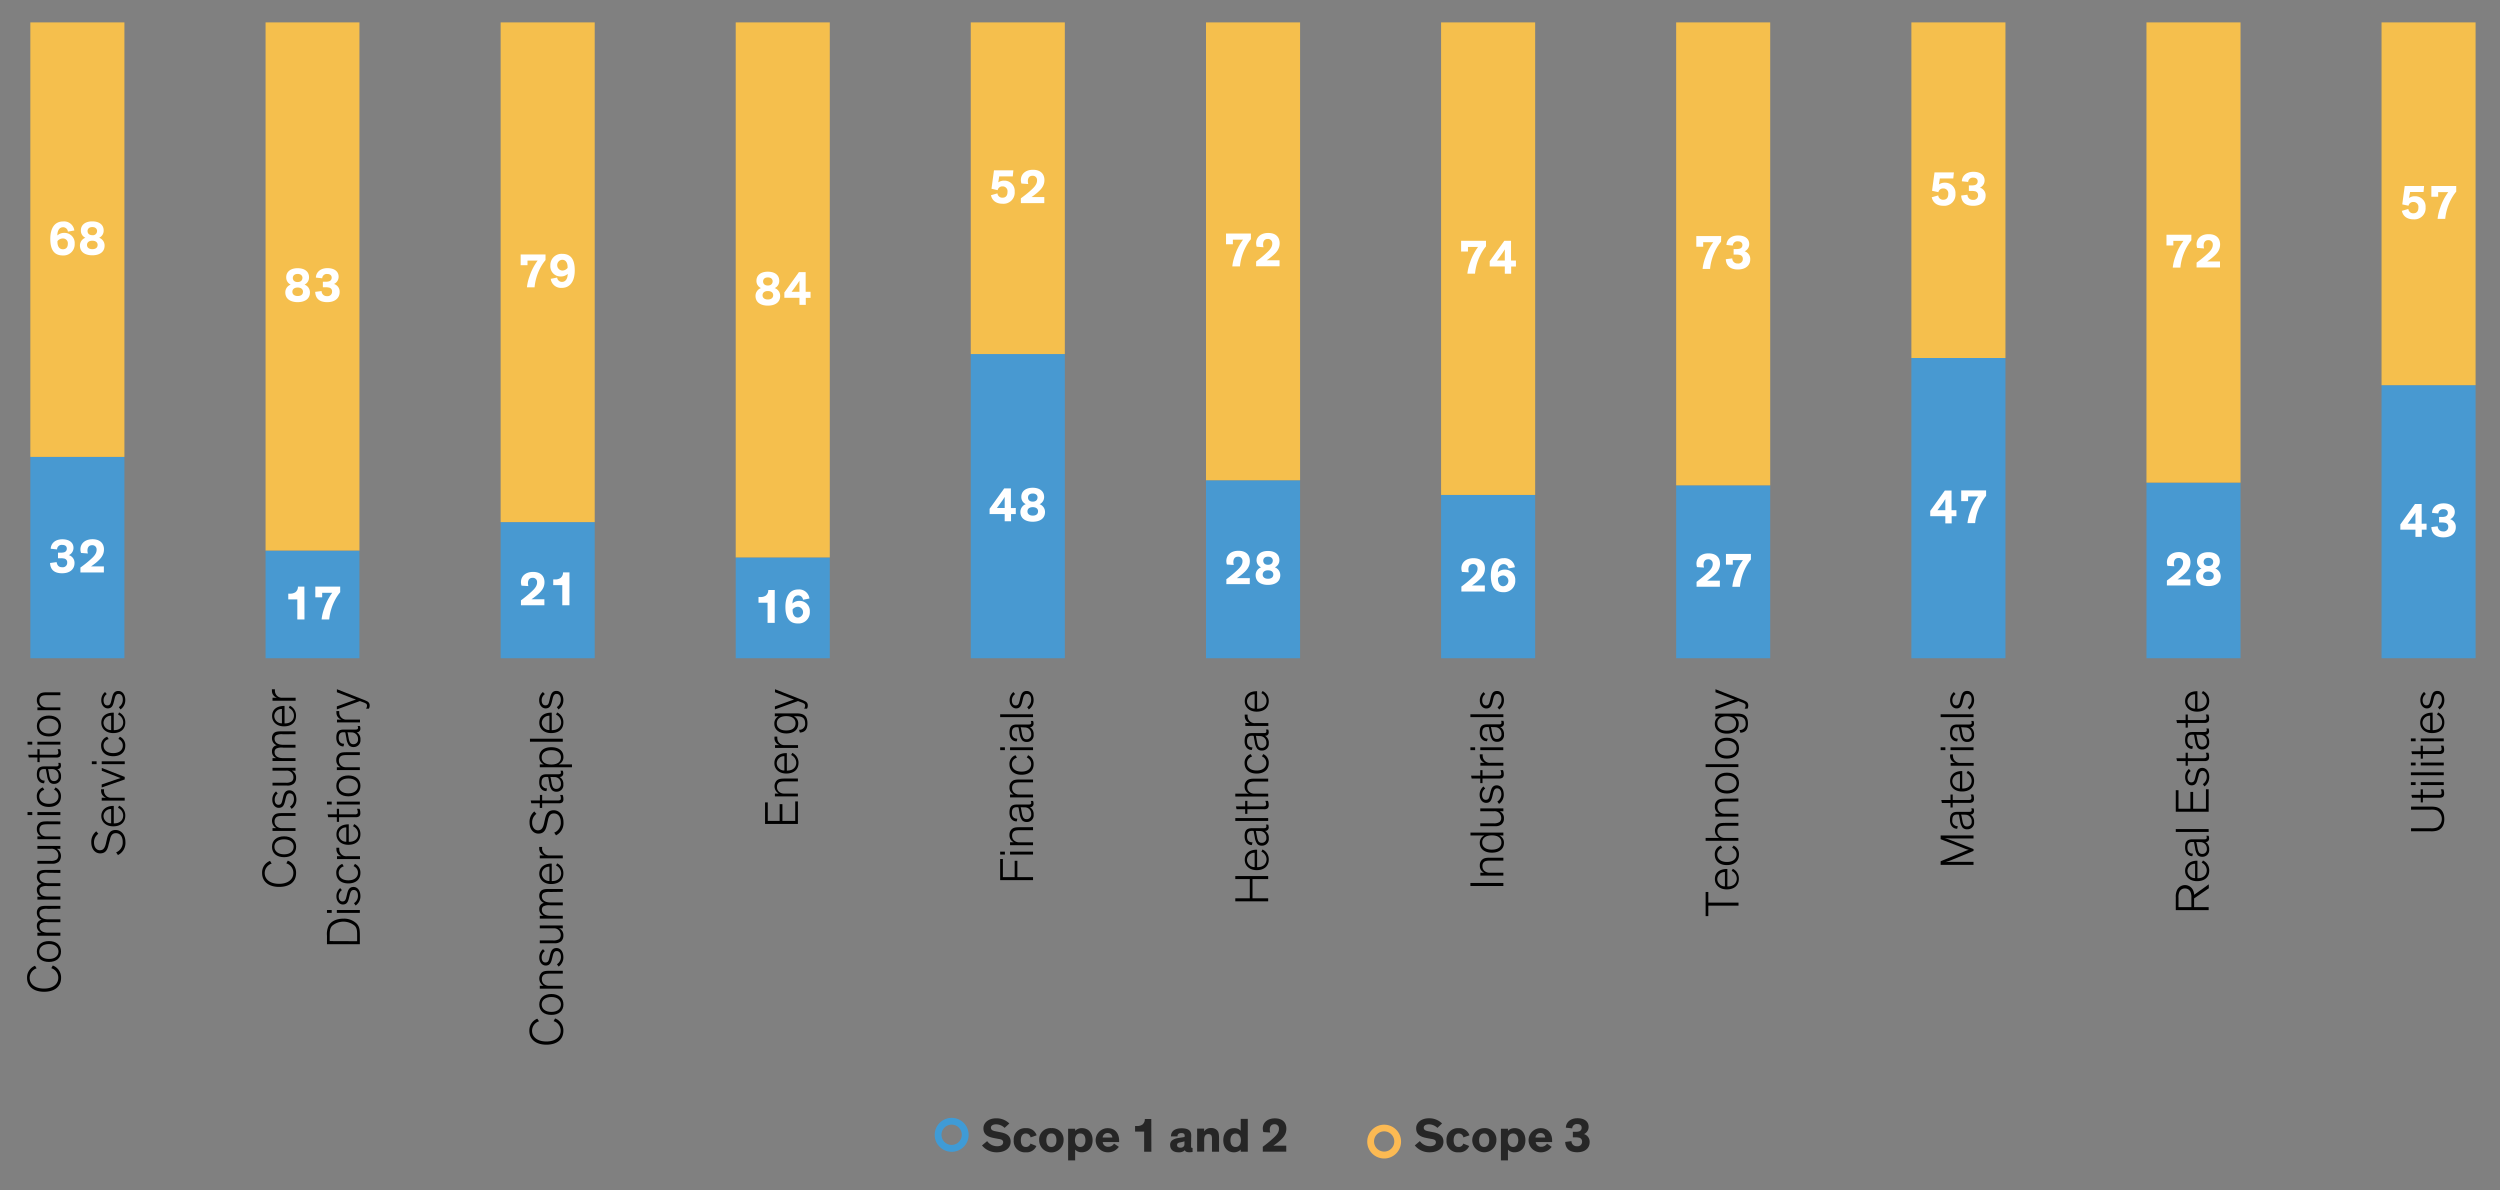 <svg xmlns="http://www.w3.org/2000/svg" viewBox="0 0 828.14 394.35"><rect x="0" y="0" width="828.14" height="394.35" fill="#808080" stroke="none"/><defs><style>.cls-1{fill:#3f9bd6;}.cls-2{fill:#262626;}.cls-3{fill:#fcba53;}.cls-4{fill:#4899d1;}.cls-5{fill:#f5bf4d;}.cls-6{fill:#fff;}</style></defs><g id="Blog_Template" data-name="Blog Template"><path class="cls-1" d="M309.63,375.9a5.62,5.62,0,1,1,1.65,4A5.41,5.41,0,0,1,309.63,375.9Zm2.25,0a3.36,3.36,0,1,0,1-2.39A3.24,3.24,0,0,0,311.88,375.9Z"/><path class="cls-2" d="M332.78,373.62a4.06,4.06,0,0,0-2.82-1.18c-1,0-1.71.41-1.71,1.1s.5,1,1.49,1.19l1.76.35c2,.4,3.28,1.2,3.28,3.12,0,2.26-2,3.51-4.58,3.51a6.17,6.17,0,0,1-4.91-2.28L327,378a4.08,4.08,0,0,0,3.3,1.7c1.26,0,2-.5,2-1.3s-.64-1-1.63-1.14l-1.41-.27c-2-.38-3.49-1.1-3.49-3.23,0-1.95,1.81-3.31,4.19-3.31a6,6,0,0,1,4.39,1.71Z"/><path class="cls-2" d="M343.31,379.62a3.45,3.45,0,0,1-3.51,2.09,3.69,3.69,0,0,1-4-4,3.74,3.74,0,0,1,4-4,3.44,3.44,0,0,1,3.59,2.37l-2,.69a1.55,1.55,0,0,0-1.57-1.3c-1.09,0-1.66.84-1.66,2.24s.59,2.23,1.66,2.23a1.5,1.5,0,0,0,1.52-1.12Z"/><path class="cls-2" d="M348.27,373.7a3.76,3.76,0,0,1,4.05,4,4,4,0,0,1-8.09,0A3.75,3.75,0,0,1,348.27,373.7Zm0,6.23c1.07,0,1.68-.83,1.68-2.23s-.6-2.24-1.68-2.24-1.67.84-1.67,2.24S347.19,379.93,348.27,379.93Z"/><path class="cls-2" d="M356.15,380.82v3.57h-2.33v-10.5h2.33v.71a3.07,3.07,0,0,1,2.23-.9c2.18,0,3.55,1.6,3.55,4s-1.42,4-3.55,4A2.88,2.88,0,0,1,356.15,380.82Zm1.68-.89c1.09,0,1.73-.87,1.73-2.23s-.59-2.24-1.73-2.24-1.74.92-1.74,2.24S356.79,379.93,357.83,379.93Z"/><path class="cls-2" d="M370.62,379.9a4.3,4.3,0,0,1-3.65,1.81,4,4,0,0,1-.05-8c2.52,0,3.8,1.81,3.8,4.13a3.7,3.7,0,0,1,0,.48h-5.43a1.7,1.7,0,0,0,1.85,1.55,2.11,2.11,0,0,0,1.88-1.05Zm-5.35-3.09h3.19a1.47,1.47,0,0,0-1.55-1.49A1.6,1.6,0,0,0,365.27,376.81Z"/><path class="cls-2" d="M381.4,381.51H379v-6.66h-3V373h.54a3.1,3.1,0,0,0,1.86-.46,2.27,2.27,0,0,0,.83-1.86h2.14Z"/><path class="cls-2" d="M394.54,379.61c0,.48.06.64.4.64h.11v1.34a5.12,5.12,0,0,1-1.09.1c-.67,0-1.29-.13-1.45-.69h0a2.8,2.8,0,0,1-2.14.71c-1.68,0-2.76-.89-2.76-2.44a1.9,1.9,0,0,1,1-1.74,4.9,4.9,0,0,1,1.88-.58l1.47-.24c.42-.06.48-.11.48-.35v-.13c0-.58-.32-.9-1.12-.9s-1.27.34-1.27,1.11l-2.16,0c0-1.76,1.33-2.69,3.53-2.69,1.95,0,3.18.61,3.18,2.34Zm-2.18-1.55a7.09,7.09,0,0,1-.84.24l-.53.11a2.2,2.2,0,0,0-.75.25.7.7,0,0,0-.33.63c0,.62.47.89,1.14.89s1.31-.35,1.31-1.15Z"/><path class="cls-2" d="M403.82,381.51h-2.34v-3.84c0-1.17,0-2-1.2-2-1,0-1.39.77-1.39,1.81v4h-2.34v-7.62h2.31v.95a2.61,2.61,0,0,1,2.29-1.14,2.55,2.55,0,0,1,2,.74c.48.54.67,1.07.67,2.75Z"/><path class="cls-2" d="M411,374.58v-3.95h2.34v10.88H411v-.7a3.12,3.12,0,0,1-2.24.9c-2.16,0-3.54-1.61-3.54-4s1.42-4,3.55-4A2.84,2.84,0,0,1,411,374.58Zm-1.68.9c-1.09,0-1.73.86-1.73,2.22s.59,2.24,1.73,2.24,1.74-.91,1.74-2.24S410.38,375.48,409.34,375.48Z"/><path class="cls-2" d="M418.5,375a4,4,0,0,1-.19-1.17c0-1.92,1.51-3.37,4-3.37s3.8,1.34,3.8,3.41-1.28,3.28-2.69,4.45c-.56.44-1,.78-1.6,1.18h4.26v2h-7.77v-1.63a36.8,36.8,0,0,0,3.35-2.74c.89-.81,2-1.82,2-3.18a1.4,1.4,0,0,0-1.51-1.54c-1.1,0-1.52.83-1.52,1.75a3.41,3.41,0,0,0,.15,1Z"/><path class="cls-3" d="M452.91,378.12a5.6,5.6,0,1,1,1.64,4A5.44,5.44,0,0,1,452.91,378.12Zm2.25,0a3.35,3.35,0,1,0,1-2.39A3.27,3.27,0,0,0,455.16,378.12Z"/><path class="cls-2" d="M476.15,373.62a4.06,4.06,0,0,0-2.82-1.18c-1,0-1.71.41-1.71,1.1s.5,1,1.49,1.19l1.76.35c2,.4,3.28,1.2,3.28,3.12,0,2.26-2,3.51-4.58,3.51a6.17,6.17,0,0,1-4.91-2.28l1.68-1.44a4.08,4.08,0,0,0,3.3,1.7c1.26,0,2-.5,2-1.3s-.64-1-1.64-1.14l-1.4-.27c-2-.38-3.49-1.1-3.49-3.23,0-1.95,1.8-3.31,4.19-3.31a6,6,0,0,1,4.39,1.71Z"/><path class="cls-2" d="M486.68,379.62a3.45,3.45,0,0,1-3.51,2.09,3.69,3.69,0,0,1-4-4,3.74,3.74,0,0,1,4-4,3.45,3.45,0,0,1,3.59,2.37l-2,.69a1.55,1.55,0,0,0-1.57-1.3c-1.09,0-1.66.84-1.66,2.24s.59,2.23,1.66,2.23a1.51,1.51,0,0,0,1.52-1.12Z"/><path class="cls-2" d="M491.64,373.7a3.76,3.76,0,0,1,4.05,4,4,4,0,1,1-4.05-4Zm0,6.23c1.07,0,1.68-.83,1.68-2.23s-.6-2.24-1.68-2.24-1.67.84-1.67,2.24S490.56,379.93,491.64,379.93Z"/><path class="cls-2" d="M499.52,380.82v3.57h-2.33v-10.5h2.33v.71a3.07,3.07,0,0,1,2.23-.9c2.17,0,3.55,1.6,3.55,4s-1.42,4-3.55,4A2.88,2.88,0,0,1,499.52,380.82Zm1.68-.89c1.09,0,1.73-.87,1.73-2.23s-.59-2.24-1.73-2.24-1.74.92-1.74,2.24S500.16,379.93,501.2,379.93Z"/><path class="cls-2" d="M514,379.9a4.3,4.3,0,0,1-3.65,1.81,4,4,0,0,1,0-8c2.52,0,3.8,1.81,3.8,4.13a3.7,3.7,0,0,1,0,.48h-5.43a1.7,1.7,0,0,0,1.84,1.55,2.12,2.12,0,0,0,1.89-1.05Zm-5.35-3.09h3.19a1.47,1.47,0,0,0-1.55-1.49A1.6,1.6,0,0,0,508.64,376.81Z"/><path class="cls-2" d="M520.56,378a1.71,1.71,0,0,0,1.83,1.7,1.47,1.47,0,0,0,1.68-1.52,1.27,1.27,0,0,0-1.17-1.35,4.63,4.63,0,0,0-.88-.08h-1v-1.84h.91a3.66,3.66,0,0,0,1-.09,1.21,1.21,0,0,0,1-1.27c0-.8-.62-1.2-1.45-1.2a1.52,1.52,0,0,0-1.68,1.43l-2.1-.23c.06-1.73,1.44-3.13,3.84-3.13s3.7,1.2,3.7,2.81a2.61,2.61,0,0,1-1.54,2.44,2.65,2.65,0,0,1,1.88,2.67c0,1.86-1.38,3.35-4.1,3.35s-3.91-1.32-4-3.41Z"/><polygon class="cls-4" points="10.05 151.35 41.21 151.35 41.21 218.05 10.05 218.05 10.05 151.35 10.05 151.35"/><polygon class="cls-4" points="87.97 182.37 119.07 182.37 119.07 218.05 87.97 218.05 87.97 182.37 87.97 182.37"/><polygon class="cls-4" points="165.84 172.95 197 172.95 197 218.05 165.84 218.05 165.84 172.95 165.84 172.95"/><polygon class="cls-4" points="243.71 184.65 274.87 184.65 274.87 218.05 243.71 218.05 243.71 184.65 243.71 184.65"/><polygon class="cls-4" points="321.57 117.28 352.73 117.28 352.73 218.05 321.57 218.05 321.57 117.28 321.57 117.28"/><polygon class="cls-4" points="399.5 159.09 430.66 159.09 430.66 218.05 399.5 218.05 399.5 159.09 399.5 159.09"/><polygon class="cls-4" points="477.37 163.95 508.53 163.95 508.53 218.05 477.37 218.05 477.37 163.95 477.37 163.95"/><polygon class="cls-4" points="555.24 160.77 586.39 160.77 586.39 218.05 555.24 218.05 555.24 160.77 555.24 160.77"/><polygon class="cls-4" points="633.16 118.59 664.32 118.59 664.32 218.05 633.16 218.05 633.16 118.59 633.16 118.59"/><polygon class="cls-4" points="711.03 159.87 742.19 159.87 742.19 218.05 711.03 218.05 711.03 159.87 711.03 159.87"/><polygon class="cls-4" points="788.9 127.59 820.05 127.59 820.05 218.05 788.9 218.05 788.9 127.59 788.9 127.59"/><polygon class="cls-5" points="10.05 7.42 41.21 7.42 41.21 151.35 10.05 151.35 10.05 7.42 10.05 7.42"/><polygon class="cls-5" points="87.97 7.42 119.07 7.42 119.07 182.37 87.97 182.37 87.97 7.42 87.97 7.42"/><polygon class="cls-5" points="165.84 7.42 197 7.42 197 172.95 165.84 172.95 165.84 7.42 165.84 7.42"/><polygon class="cls-5" points="243.71 7.42 274.87 7.42 274.87 184.65 243.71 184.65 243.71 7.42 243.71 7.42"/><polygon class="cls-5" points="321.57 7.42 352.73 7.42 352.73 117.28 321.57 117.28 321.57 7.42 321.57 7.42"/><polygon class="cls-5" points="399.5 7.42 430.66 7.42 430.66 159.09 399.5 159.09 399.5 7.42 399.5 7.42"/><polygon class="cls-5" points="477.37 7.42 508.53 7.42 508.53 163.95 477.37 163.95 477.37 7.42 477.37 7.42"/><polygon class="cls-5" points="555.24 7.42 586.39 7.42 586.39 160.77 555.24 160.77 555.24 7.42 555.24 7.42"/><polygon class="cls-5" points="633.16 7.42 664.32 7.42 664.32 118.59 633.16 118.59 633.16 7.42 633.16 7.42"/><polygon class="cls-5" points="711.03 7.42 742.19 7.42 742.19 159.87 711.03 159.87 711.03 7.42 711.03 7.42"/><polygon class="cls-5" points="788.9 7.42 820.05 7.42 820.05 127.59 788.9 127.59 788.9 7.42 788.9 7.42"/><path class="cls-6" d="M22.49,76.73a1.6,1.6,0,0,0-1.57-1.46C19.62,75.27,19,76.44,19,78a3.21,3.21,0,0,1,2.29-.85,3.34,3.34,0,0,1,3.45,3.57,3.7,3.7,0,0,1-3.93,3.9c-2.73,0-4.15-1.71-4.15-5.47s1.57-5.8,4.29-5.8a3.42,3.42,0,0,1,3.67,3ZM20.82,79a2.26,2.26,0,0,0-1.79.88c0,.1,0,.21,0,.31,0,1.09.42,2.38,1.8,2.38,1,0,1.64-.62,1.64-1.79A1.59,1.59,0,0,0,20.82,79Z"/><path class="cls-6" d="M34.34,76.33a2.58,2.58,0,0,1-1.49,2.43,2.75,2.75,0,0,1,1.8,2.58c0,2.24-1.81,3.23-4.08,3.23-2.12,0-4.09-.89-4.09-3.23a2.75,2.75,0,0,1,1.8-2.58,2.58,2.58,0,0,1-1.49-2.43c0-1.81,1.42-3,3.78-3S34.34,74.52,34.34,76.33Zm-2,4.82c0-.82-.6-1.41-1.76-1.41s-1.76.59-1.76,1.41.64,1.39,1.76,1.39S32.33,82,32.33,81.15Zm-.18-4.6c0-.64-.43-1.33-1.58-1.33S29,75.91,29,76.55s.42,1.36,1.59,1.36A1.38,1.38,0,0,0,32.15,76.55Z"/><path class="cls-6" d="M102.37,91.84a2.6,2.6,0,0,1-1.49,2.44,2.74,2.74,0,0,1,1.79,2.58c0,2.24-1.81,3.23-4.08,3.23-2.11,0-4.08-.9-4.08-3.23a2.74,2.74,0,0,1,1.79-2.58,2.6,2.6,0,0,1-1.49-2.44c0-1.8,1.43-3,3.78-3S102.37,90,102.37,91.84Zm-2,4.82c0-.81-.59-1.41-1.76-1.41s-1.76.6-1.76,1.41.64,1.4,1.76,1.4S100.35,97.53,100.35,96.66Zm-.17-4.59c0-.64-.44-1.33-1.59-1.33S97,91.43,97,92.07s.41,1.36,1.58,1.36S100.18,92.71,100.18,92.07Z"/><path class="cls-6" d="M106.53,96.41a1.7,1.7,0,0,0,1.82,1.69A1.47,1.47,0,0,0,110,96.58a1.26,1.26,0,0,0-1.17-1.34,3.8,3.8,0,0,0-.88-.08h-1V93.32h.92a3.29,3.29,0,0,0,1-.1,1.21,1.21,0,0,0,1-1.26c0-.8-.63-1.2-1.46-1.2a1.51,1.51,0,0,0-1.68,1.42l-2.1-.22c.07-1.73,1.44-3.14,3.84-3.14s3.7,1.2,3.7,2.82a2.61,2.61,0,0,1-1.53,2.43,2.65,2.65,0,0,1,1.87,2.67c0,1.86-1.38,3.35-4.1,3.35s-3.9-1.31-4-3.41Z"/><path class="cls-6" d="M180.71,86.15a14.4,14.4,0,0,0-1.57,2.3,17.33,17.33,0,0,0-2.06,6.73h-2.53a15.4,15.4,0,0,1,.88-3.73,18.52,18.52,0,0,1,2.66-5.12h-3.35v1.52h-2.27V84.29h8.24Z"/><path class="cls-6" d="M184.57,91.94a1.57,1.57,0,0,0,1.57,1.44c1.29,0,1.9-1.15,1.92-2.65a3.22,3.22,0,0,1-2.29.85A3.35,3.35,0,0,1,182.31,88a3.71,3.71,0,0,1,3.94-3.91c2.75,0,4.14,1.71,4.14,5.48,0,3.61-1.56,5.79-4.29,5.79a3.4,3.4,0,0,1-3.66-3Zm1.66-2.32a2.22,2.22,0,0,0,1.79-.88c0-.09,0-.21,0-.3,0-1.09-.42-2.39-1.79-2.39a1.79,1.79,0,0,0,0,3.57Z"/><path class="cls-6" d="M258.13,93a2.58,2.58,0,0,1-1.49,2.43,2.76,2.76,0,0,1,1.8,2.58c0,2.24-1.81,3.23-4.09,3.23-2.11,0-4.08-.89-4.08-3.23a2.76,2.76,0,0,1,1.8-2.58A2.58,2.58,0,0,1,250.58,93c0-1.81,1.42-3,3.77-3S258.13,91.16,258.13,93Zm-2,4.82c0-.82-.6-1.41-1.77-1.41s-1.76.59-1.76,1.41.64,1.39,1.76,1.39S256.12,98.65,256.12,97.79Zm-.18-4.6c0-.64-.43-1.32-1.59-1.32s-1.58.68-1.58,1.32.42,1.36,1.58,1.36S255.94,93.83,255.94,93.19Z"/><path class="cls-6" d="M268.5,96.67v2h-1.58V101h-2.1V98.64h-5V96.89l4.83-6.75h2.23v6.53Zm-3.68,0V94.86c0-.8,0-1.89,0-1.89h0s-.34.59-.79,1.22l-1,1.37c-.32.45-.82,1.11-.82,1.11h2.58Z"/><path class="cls-6" d="M328.44,62.53l.82-6.1h6.42l-.19,2H331l-.32,2a3.18,3.18,0,0,1,1.95-.59,3.4,3.4,0,0,1,3.49,3.65,3.7,3.7,0,0,1-4,4c-2.51,0-3.57-1.42-3.86-2.82l2.15-.62a1.6,1.6,0,0,0,1.66,1.44c1.12,0,1.67-.72,1.67-1.92a1.61,1.61,0,0,0-1.68-1.83A1.55,1.55,0,0,0,330.49,63Z"/><path class="cls-6" d="M338.36,60.79a4.08,4.08,0,0,1-.19-1.17c0-1.92,1.51-3.38,4-3.38s3.8,1.35,3.8,3.41-1.28,3.28-2.69,4.45c-.56.45-1,.78-1.6,1.19h4.25v2h-7.76V65.69A38.56,38.56,0,0,0,341.52,63c.89-.82,2-1.83,2-3.19A1.4,1.4,0,0,0,342,58.23c-1.1,0-1.52.83-1.52,1.74a3.43,3.43,0,0,0,.15,1Z"/><path class="cls-6" d="M414.37,79.22a13.39,13.39,0,0,0-1.56,2.31,17.24,17.24,0,0,0-2.07,6.72h-2.53a15.4,15.4,0,0,1,.88-3.73,18.52,18.52,0,0,1,2.66-5.12H408.4v1.52h-2.27V77.36h8.24Z"/><path class="cls-6" d="M416.29,81.72a3.76,3.76,0,0,1-.19-1.17c0-1.92,1.5-3.38,4-3.38s3.79,1.35,3.79,3.41-1.28,3.28-2.69,4.45c-.56.45-1,.78-1.6,1.18h4.26v2H416.1V86.61a35.24,35.24,0,0,0,3.34-2.73c.9-.82,2-1.83,2-3.19a1.4,1.4,0,0,0-1.51-1.53c-1.1,0-1.52.83-1.52,1.74a3.79,3.79,0,0,0,.14,1Z"/><path class="cls-6" d="M492.24,81.63a13.56,13.56,0,0,0-1.57,2.3,17.28,17.28,0,0,0-2.06,6.72h-2.53a15.51,15.51,0,0,1,.88-3.73,18.53,18.53,0,0,1,2.66-5.12h-3.35v1.52H484V79.77h8.24Z"/><path class="cls-6" d="M502.16,86.3v2h-1.58v2.38h-2.1V88.27h-5V86.52l4.83-6.75h2.23V86.3Zm-3.68,0V84.49c0-.8,0-1.89,0-1.89h0s-.34.59-.78,1.22l-1,1.38c-.32.44-.82,1.1-.82,1.1v0l1.35,0Z"/><path class="cls-6" d="M570.11,80.05a13.38,13.38,0,0,0-1.57,2.3,17.46,17.46,0,0,0-2.07,6.73H564a15.29,15.29,0,0,1,.88-3.73,18.68,18.68,0,0,1,2.65-5.13h-3.34v1.52h-2.28V78.19h8.25Z"/><path class="cls-6" d="M573.82,85.59a1.7,1.7,0,0,0,1.82,1.69,1.47,1.47,0,0,0,1.68-1.52,1.26,1.26,0,0,0-1.17-1.34,3.8,3.8,0,0,0-.88-.08h-1V82.5h.91a3.68,3.68,0,0,0,1-.1,1.21,1.21,0,0,0,1-1.26c0-.8-.63-1.2-1.46-1.2A1.52,1.52,0,0,0,574,81.36l-2.1-.22c.07-1.73,1.44-3.14,3.85-3.14s3.69,1.2,3.69,2.82a2.61,2.61,0,0,1-1.53,2.43,2.65,2.65,0,0,1,1.87,2.67c0,1.86-1.38,3.35-4.1,3.35-2.57,0-3.9-1.31-4-3.41Z"/><path class="cls-6" d="M640,63.2l.82-6.09h6.42l-.2,2h-4.45l-.32,2a3.24,3.24,0,0,1,2-.59,3.4,3.4,0,0,1,3.49,3.65,3.71,3.71,0,0,1-4,4c-2.51,0-3.57-1.42-3.86-2.82l2.15-.62a1.6,1.6,0,0,0,1.66,1.44c1.12,0,1.67-.72,1.67-1.92a1.61,1.61,0,0,0-1.69-1.82,1.53,1.53,0,0,0-1.58,1.23Z"/><path class="cls-6" d="M651.74,64.5a1.71,1.71,0,0,0,1.83,1.7,1.47,1.47,0,0,0,1.68-1.52,1.27,1.27,0,0,0-1.17-1.35,3.93,3.93,0,0,0-.88-.08h-1V61.41h.91a3.81,3.81,0,0,0,1-.09,1.22,1.22,0,0,0,1-1.27c0-.8-.63-1.2-1.46-1.2a1.51,1.51,0,0,0-1.68,1.42l-2.1-.22c.07-1.73,1.44-3.14,3.84-3.14s3.7,1.2,3.7,2.82a2.6,2.6,0,0,1-1.54,2.43,2.67,2.67,0,0,1,1.88,2.68c0,1.85-1.38,3.34-4.1,3.34s-3.91-1.31-4-3.41Z"/><path class="cls-6" d="M725.9,79.62a14,14,0,0,0-1.57,2.3,17.33,17.33,0,0,0-2.06,6.73h-2.53a15.4,15.4,0,0,1,.88-3.73,18.71,18.71,0,0,1,2.66-5.13h-3.35v1.53h-2.27V77.76h8.24Z"/><path class="cls-6" d="M727.82,82.12a3.76,3.76,0,0,1-.19-1.17c0-1.92,1.5-3.38,4-3.38s3.79,1.34,3.79,3.41-1.28,3.28-2.69,4.45c-.56.45-1,.78-1.6,1.18h4.26v2h-7.76V87A38,38,0,0,0,731,84.28c.9-.82,2-1.83,2-3.19a1.39,1.39,0,0,0-1.5-1.54c-1.11,0-1.52.84-1.52,1.75a3.42,3.42,0,0,0,.14,1Z"/><path class="cls-6" d="M795.76,67.71l.82-6.1H803l-.19,2h-4.45L798,65.6a3.12,3.12,0,0,1,2-.59,3.4,3.4,0,0,1,3.49,3.65,3.7,3.7,0,0,1-4,4c-2.51,0-3.57-1.42-3.86-2.82l2.15-.62a1.6,1.6,0,0,0,1.66,1.44c1.12,0,1.67-.72,1.67-1.92a1.61,1.61,0,0,0-1.68-1.83,1.56,1.56,0,0,0-1.59,1.24Z"/><path class="cls-6" d="M813.64,63.47a14,14,0,0,0-1.57,2.31A17.23,17.23,0,0,0,810,72.5h-2.53a15.4,15.4,0,0,1,.88-3.73A18.48,18.48,0,0,1,811,63.65h-3.34v1.52H805.4V61.61h8.24Z"/><path class="cls-6" d="M18.76,186.2c.16,1,.65,1.7,1.82,1.7a1.47,1.47,0,0,0,1.68-1.52A1.25,1.25,0,0,0,21.09,185a3.8,3.8,0,0,0-.88-.08h-1v-1.85h.92a3.77,3.77,0,0,0,1-.09,1.22,1.22,0,0,0,1-1.27c0-.8-.63-1.2-1.46-1.2A1.53,1.53,0,0,0,18.9,182l-2.1-.23c.07-1.72,1.44-3.13,3.85-3.13s3.69,1.2,3.69,2.81a2.62,2.62,0,0,1-1.53,2.44,2.65,2.65,0,0,1,1.87,2.67c0,1.86-1.38,3.34-4.1,3.34s-3.9-1.31-4-3.4Z"/><path class="cls-6" d="M26.84,183.16a3.74,3.74,0,0,1-.2-1.17c0-1.92,1.51-3.37,4-3.37S34.44,180,34.44,182s-1.28,3.28-2.69,4.45c-.56.44-1,.78-1.6,1.18h4.26v2H26.64v-1.63A36.8,36.8,0,0,0,30,185.32c.9-.81,2-1.82,2-3.18a1.4,1.4,0,0,0-1.5-1.54c-1.11,0-1.53.83-1.53,1.75a3.41,3.41,0,0,0,.15,1Z"/><path class="cls-6" d="M100.86,205.21H98.49v-6.66h-3v-1.9H96a3.1,3.1,0,0,0,1.86-.47,2.25,2.25,0,0,0,.83-1.86h2.14Z"/><path class="cls-6" d="M112.69,196.18a13.45,13.45,0,0,0-1.57,2.31,17.41,17.41,0,0,0-2.07,6.72h-2.52a15.4,15.4,0,0,1,.88-3.73,18.48,18.48,0,0,1,2.65-5.12h-3.34v1.52h-2.27v-3.56h8.24Z"/><path class="cls-6" d="M172.76,194a3.76,3.76,0,0,1-.19-1.17c0-1.92,1.5-3.38,4-3.38s3.79,1.35,3.79,3.41-1.28,3.28-2.69,4.45c-.56.45-1,.79-1.6,1.19h4.26v2h-7.76v-1.63a38.49,38.49,0,0,0,3.34-2.74c.9-.82,2-1.82,2-3.19a1.39,1.39,0,0,0-1.5-1.53c-1.11,0-1.52.83-1.52,1.74a3.79,3.79,0,0,0,.14,1Z"/><path class="cls-6" d="M188.63,200.49h-2.37v-6.66h-3v-1.9h.55a3,3,0,0,0,1.86-.47,2.25,2.25,0,0,0,.83-1.85h2.14Z"/><path class="cls-6" d="M256.63,206.33h-2.37v-6.66h-3v-1.9h.54a3.08,3.08,0,0,0,1.86-.46,2.27,2.27,0,0,0,.83-1.86h2.15Z"/><path class="cls-6" d="M266,198.68a1.59,1.59,0,0,0-1.57-1.45c-1.3,0-1.91,1.16-1.92,2.67a3.21,3.21,0,0,1,2.29-.85,3.35,3.35,0,0,1,3.46,3.57,3.71,3.71,0,0,1-3.94,3.91c-2.72,0-4.15-1.72-4.15-5.48s1.57-5.79,4.29-5.79a3.42,3.42,0,0,1,3.67,3ZM264.35,201a2.24,2.24,0,0,0-1.79.88c0,.09,0,.21,0,.3,0,1.09.42,2.39,1.8,2.39a1.79,1.79,0,0,0,0-3.57Z"/><path class="cls-6" d="M336.49,168.28v2h-1.58v2.39h-2.1v-2.39h-5v-1.74l4.84-6.76h2.22v6.53Zm-3.68,0v-1.8c0-.8,0-1.89,0-1.89h0a13.75,13.75,0,0,1-.78,1.21l-1,1.38c-.32.45-.81,1.1-.81,1.1v0l1.34,0Z"/><path class="cls-6" d="M345.87,164.59a2.6,2.6,0,0,1-1.49,2.43,2.75,2.75,0,0,1,1.79,2.58c0,2.24-1.8,3.23-4.08,3.23-2.11,0-4.08-.9-4.08-3.23A2.76,2.76,0,0,1,339.8,167a2.59,2.59,0,0,1-1.48-2.43c0-1.81,1.42-3,3.77-3S345.87,162.78,345.87,164.59Zm-2,4.81c0-.81-.59-1.4-1.76-1.4s-1.76.59-1.76,1.4.64,1.4,1.76,1.4S343.85,170.27,343.85,169.4Zm-.17-4.59c0-.64-.44-1.33-1.59-1.33s-1.58.69-1.58,1.33.41,1.36,1.58,1.36S343.68,165.45,343.68,164.81Z"/><path class="cls-6" d="M406.42,187a3.72,3.72,0,0,1-.19-1.17c0-1.92,1.5-3.38,4-3.38s3.79,1.35,3.79,3.41-1.28,3.28-2.69,4.45c-.56.45-1,.79-1.6,1.19H414v2h-7.76v-1.63a37,37,0,0,0,3.34-2.74c.9-.82,2-1.82,2-3.19a1.39,1.39,0,0,0-1.5-1.53c-1.11,0-1.52.83-1.52,1.74a3.79,3.79,0,0,0,.14,1Z"/><path class="cls-6" d="M423.8,185.51a2.6,2.6,0,0,1-1.49,2.43,2.75,2.75,0,0,1,1.79,2.58c0,2.24-1.81,3.23-4.08,3.23-2.11,0-4.08-.89-4.08-3.23a2.75,2.75,0,0,1,1.79-2.58,2.6,2.6,0,0,1-1.49-2.43c0-1.81,1.43-3,3.78-3S423.8,183.7,423.8,185.51Zm-2,4.82c0-.82-.59-1.41-1.76-1.41s-1.76.59-1.76,1.41.64,1.39,1.76,1.39S421.78,191.19,421.78,190.33Zm-.17-4.6c0-.64-.44-1.33-1.59-1.33s-1.58.69-1.58,1.33.41,1.36,1.58,1.36S421.61,186.37,421.61,185.73Z"/><path class="cls-6" d="M484.29,189.44a3.72,3.72,0,0,1-.2-1.16c0-1.93,1.51-3.38,4-3.38s3.8,1.34,3.8,3.41-1.28,3.28-2.69,4.45c-.56.45-1,.78-1.6,1.18h4.26v2h-7.77v-1.63a35.19,35.19,0,0,0,3.35-2.74c.89-.81,2-1.82,2-3.18a1.4,1.4,0,0,0-1.51-1.54c-1.1,0-1.52.83-1.52,1.75a3.48,3.48,0,0,0,.15,1Z"/><path class="cls-6" d="M499.68,188.32a1.58,1.58,0,0,0-1.57-1.45c-1.3,0-1.9,1.16-1.92,2.67a3.21,3.21,0,0,1,2.29-.85,3.35,3.35,0,0,1,3.46,3.57,3.71,3.71,0,0,1-3.94,3.91c-2.72,0-4.15-1.72-4.15-5.48s1.57-5.79,4.29-5.79a3.42,3.42,0,0,1,3.67,3ZM498,190.63a2.24,2.24,0,0,0-1.79.88c0,.09,0,.21,0,.3,0,1.09.41,2.39,1.79,2.39a1.79,1.79,0,0,0,0-3.57Z"/><path class="cls-6" d="M562.15,187.86a3.76,3.76,0,0,1-.19-1.17c0-1.92,1.5-3.38,4-3.38s3.8,1.35,3.8,3.41-1.28,3.28-2.69,4.45c-.56.45-1,.79-1.6,1.19h4.25v2H562v-1.63a38.56,38.56,0,0,0,3.35-2.74c.89-.82,2-1.83,2-3.19a1.4,1.4,0,0,0-1.51-1.53c-1.1,0-1.52.83-1.52,1.74a3.43,3.43,0,0,0,.15,1Z"/><path class="cls-6" d="M580,185.36a13.45,13.45,0,0,0-1.57,2.31,17.23,17.23,0,0,0-2.06,6.72h-2.53a15.4,15.4,0,0,1,.88-3.73,18.48,18.48,0,0,1,2.65-5.12H574v1.52h-2.27V183.5H580Z"/><path class="cls-6" d="M648.08,169v2H646.5v2.38h-2.1v-2.38h-5v-1.75l4.83-6.75h2.23V169Zm-3.68,0v-1.81c0-.8,0-1.89,0-1.89h0s-.34.59-.78,1.22l-1,1.37c-.32.45-.82,1.11-.82,1.11h2.58Z"/><path class="cls-6" d="M657.91,164.27a13.45,13.45,0,0,0-1.57,2.31,17.46,17.46,0,0,0-2.07,6.72h-2.53a15.88,15.88,0,0,1,.88-3.73,18.66,18.66,0,0,1,2.66-5.12h-3.34V166h-2.28v-3.55h8.25Z"/><path class="cls-6" d="M718,187.43a3.78,3.78,0,0,1-.2-1.17c0-1.92,1.51-3.38,4-3.38s3.8,1.35,3.8,3.41-1.28,3.28-2.69,4.45c-.56.45-1,.79-1.6,1.19h4.26v2h-7.77v-1.63a38.56,38.56,0,0,0,3.35-2.74c.89-.82,2-1.83,2-3.19a1.4,1.4,0,0,0-1.51-1.53c-1.1,0-1.52.83-1.52,1.74a3.43,3.43,0,0,0,.15,1Z"/><path class="cls-6" d="M735.32,185.91a2.59,2.59,0,0,1-1.48,2.43,2.76,2.76,0,0,1,1.79,2.58c0,2.24-1.81,3.23-4.08,3.23-2.12,0-4.08-.9-4.08-3.23a2.75,2.75,0,0,1,1.79-2.58,2.6,2.6,0,0,1-1.49-2.43c0-1.81,1.42-3,3.78-3S735.32,184.1,735.32,185.91Zm-2,4.82c0-.82-.59-1.41-1.76-1.41s-1.76.59-1.76,1.41.64,1.39,1.76,1.39S733.31,191.59,733.31,190.73Zm-.18-4.6c0-.64-.43-1.33-1.58-1.33s-1.59.69-1.59,1.33.42,1.36,1.59,1.36S733.13,186.77,733.13,186.13Z"/><path class="cls-6" d="M803.82,173.46v2h-1.59v2.39h-2.1v-2.39h-5v-1.74l4.84-6.76h2.22v6.53Zm-3.69,0v-1.8c0-.8,0-1.89,0-1.89h0a13.75,13.75,0,0,1-.78,1.21l-1,1.38c-.32.45-.81,1.1-.81,1.1v0l1.34,0Z"/><path class="cls-6" d="M807.48,174.33c.16,1,.65,1.7,1.82,1.7A1.47,1.47,0,0,0,811,174.5a1.26,1.26,0,0,0-1.17-1.34,3.8,3.8,0,0,0-.88-.08h-1v-1.84h.91a3.29,3.29,0,0,0,1-.1,1.21,1.21,0,0,0,1-1.26c0-.8-.63-1.2-1.46-1.2a1.52,1.52,0,0,0-1.68,1.42l-2.1-.22c.07-1.73,1.44-3.14,3.85-3.14s3.69,1.2,3.69,2.82a2.61,2.61,0,0,1-1.53,2.43,2.65,2.65,0,0,1,1.87,2.67c0,1.86-1.38,3.35-4.1,3.35-2.57,0-3.9-1.31-4-3.41Z"/><path d="M12.13,320.76a3.34,3.34,0,0,0-2.3,3.16c0,2.19,1.92,3.55,4.74,3.55s4.73-1.36,4.73-3.55A3.24,3.24,0,0,0,17,320.73l.48-.9a4.2,4.2,0,0,1,2.75,4.09c0,2.94-2.21,4.61-5.63,4.61s-5.64-1.75-5.64-4.61a4.17,4.17,0,0,1,2.63-4Z"/><path d="M12.21,315.2c0-2.15,1.6-3.46,4-3.46s4,1.3,4,3.46-1.57,3.45-4,3.45S12.21,317.34,12.21,315.2Zm7.17,0c0-1.48-1.2-2.47-3.16-2.47s-3.21,1-3.21,2.47,1.22,2.46,3.21,2.46S19.38,316.67,19.38,315.2Z"/><path d="M15.88,301.07a4,4,0,0,0-2.32.35,1.31,1.31,0,0,0-.48,1.12c0,1.28,1.09,2,2.86,2H20v.95H15.88a4,4,0,0,0-2.32.35,1.31,1.31,0,0,0-.48,1.12c0,1.28,1.05,2,2.86,2H20v1H12.39v-1h1.28a2.3,2.3,0,0,1-1.46-2.26,1.87,1.87,0,0,1,1.59-2,2.45,2.45,0,0,1-1.59-2.4,2.23,2.23,0,0,1,.53-1.52c.51-.56,1.17-.71,2.66-.71H20v.95Z"/><path d="M15.88,289.1a4,4,0,0,0-2.32.35,1.31,1.31,0,0,0-.48,1.12c0,1.28,1.09,2,2.86,2H20v.95H15.88a4,4,0,0,0-2.32.35,1.31,1.31,0,0,0-.48,1.12c0,1.28,1.05,2,2.86,2H20V298H12.39v-.95h1.28a2.3,2.3,0,0,1-1.46-2.25,1.87,1.87,0,0,1,1.59-2,2.45,2.45,0,0,1-1.59-2.4,2.23,2.23,0,0,1,.53-1.52c.51-.56,1.17-.71,2.66-.71H20v1Z"/><path d="M12.39,286.11v-.94h4.35a3.25,3.25,0,0,0,2.08-.48,1.75,1.75,0,0,0,.5-1.37,2.18,2.18,0,0,0-2.4-2.16H12.39v-.94H20v.94H18.76a2.74,2.74,0,0,1,.7,4.28,3.19,3.19,0,0,1-2.3.67Z"/><path d="M20,272.11v.94h-4.1c-1.2,0-1.9.08-2.34.48a1.75,1.75,0,0,0-.49,1.36,2.06,2.06,0,0,0,.62,1.56,2.62,2.62,0,0,0,1.78.64H20V278H12.39v-.94h1.26a2.5,2.5,0,0,1-1.44-2.42,2.43,2.43,0,0,1,.74-1.89c.54-.48,1.06-.67,2.75-.67Z"/><path d="M10.69,269v1H9.12v-1ZM20,269v1H12.39v-1Z"/><path d="M14.68,261.66A2.17,2.17,0,0,0,13,263.8c0,1.51,1.22,2.47,3.21,2.47s3.16-1,3.16-2.47a2.27,2.27,0,0,0-1.45-2.2l.46-.76a3.11,3.11,0,0,1,1.81,3c0,2.13-1.54,3.46-4,3.46s-4-1.36-4-3.46a3,3,0,0,1,2-3Z"/><path d="M14.6,259.47c-1.51,0-2.39-1.22-2.39-2.88s.48-2.71,2.41-2.71h3.79c.62,0,1,0,1-.6a1.42,1.42,0,0,0-.14-.58H20a1.72,1.72,0,0,1,.18.82,1.11,1.11,0,0,1-1.23,1.24v0a2.61,2.61,0,0,1,1.26,2.47,2.21,2.21,0,0,1-2.3,2.43,1.91,1.91,0,0,1-1.49-.58,4.41,4.41,0,0,1-.83-2.19l-.33-1.75c0-.27-.08-.38-.41-.38H14.6c-1.06,0-1.6.5-1.6,1.86a1.7,1.7,0,0,0,1.81,1.95Zm1.31-4.69a6.84,6.84,0,0,1,.23,1l.17.95a5.1,5.1,0,0,0,.4,1.36,1.24,1.24,0,0,0,1.17.64A1.47,1.47,0,0,0,19.4,257a2.09,2.09,0,0,0-2.08-2.24Z"/><path d="M12.39,252.45v-1.54H9.54L9.33,250h3.06v-1.83h.74V250h5.15a1.43,1.43,0,0,0,.83-.15.66.66,0,0,0,.21-.59,2.38,2.38,0,0,0-.26-1.09h.85a3.21,3.21,0,0,1,.26,1.38,1.38,1.38,0,0,1-.37,1.09,1.79,1.79,0,0,1-1.17.3h-5.5v1.54Z"/><path d="M10.69,245.71v.94H9.12v-.94Zm9.32,0v.94H12.39v-.94Z"/><path d="M12.21,240.49c0-2.14,1.6-3.45,4-3.45s4,1.29,4,3.45-1.57,3.46-4,3.46S12.21,242.64,12.21,240.49Zm7.17,0c0-1.47-1.2-2.46-3.16-2.46S13,239,13,240.49,14.23,243,16.22,243,19.38,242,19.38,240.49Z"/><path d="M20,229.34v.94h-4.1c-1.2,0-1.9.08-2.34.49a1.72,1.72,0,0,0-.49,1.36,2,2,0,0,0,.62,1.55,2.57,2.57,0,0,0,1.78.64H20v.94H12.39v-.94h1.26a2.49,2.49,0,0,1-1.44-2.42A2.45,2.45,0,0,1,13,230c.54-.48,1.06-.67,2.75-.67Z"/><path d="M32.57,276.19a3.5,3.5,0,0,0-1.43,2.9c0,1.47.77,2.56,1.94,2.56s1.63-.76,2-2.2l.32-1.45c.42-1.91,1.12-3.06,2.91-3.06s3.24,1.52,3.24,4a4.5,4.5,0,0,1-2.48,4.3l-.6-.89a3.5,3.5,0,0,0,2.18-3.43c0-1.87-.91-2.93-2.27-2.93-1.19,0-1.7.77-2,2.32L36,279.69c-.35,1.62-.89,3-2.83,3-1.7,0-2.93-1.5-2.93-3.66a4.4,4.4,0,0,1,1.65-3.65Z"/><path d="M39.43,266.89a3.53,3.53,0,0,1,2.07,3.31c0,2.15-1.46,3.53-4,3.53-2.32,0-3.94-1.4-3.94-3.45s1.7-3.32,4-3.32h.13v5.79h.11c2,0,3-1.15,3-2.58a2.78,2.78,0,0,0-1.7-2.56Zm-2.61,5.83V268a2.39,2.39,0,0,0-2.53,2.3A2.45,2.45,0,0,0,36.82,272.72Z"/><path d="M34.49,261.44a2.29,2.29,0,0,0-.05.52A2.32,2.32,0,0,0,37,264.25h4.31v.95H33.69v-.95h1.47a2.39,2.39,0,0,1-1.67-2.3,2.84,2.84,0,0,1,0-.51Z"/><path d="M41.31,257.36v.83l-7.62,2.67v-1l5-1.71,1.29-.43v0c-.16,0-.68-.22-1.33-.48l-4.93-1.91v-.94Z"/><path d="M32,252.19v.94H30.42v-.94Zm9.32,0v.94H33.69v-.94Z"/><path d="M36,244.83A2.16,2.16,0,0,0,34.31,247c0,1.51,1.22,2.47,3.2,2.47s3.17-1,3.17-2.47a2.28,2.28,0,0,0-1.46-2.21l.47-.75a3.11,3.11,0,0,1,1.81,3c0,2.13-1.54,3.46-4,3.46s-4-1.36-4-3.46a3,3,0,0,1,2-3Z"/><path d="M39.43,236a3.54,3.54,0,0,1,2.07,3.32c0,2.14-1.46,3.52-4,3.52-2.32,0-3.94-1.4-3.94-3.44,0-2.21,1.7-3.33,4-3.33h.13v5.79h.11c2,0,3-1.15,3-2.58a2.78,2.78,0,0,0-1.7-2.56Zm-2.61,5.83V237.1a2.4,2.4,0,0,0-2.53,2.31A2.45,2.45,0,0,0,36.82,241.84Z"/><path d="M35.37,229.92A2.48,2.48,0,0,0,34.31,232c0,.93.39,1.68,1.23,1.68s1.09-.51,1.32-1.52l.24-1c.28-1.28.75-2.27,2.11-2.27s2.27,1.25,2.29,3A3.67,3.67,0,0,1,39.91,235l-.54-.77a2.82,2.82,0,0,0,1.31-2.48c0-1.28-.59-1.89-1.41-1.89s-1.09.69-1.31,1.6l-.26,1.06c-.32,1.34-.78,2.14-2,2.14s-2.15-1.2-2.15-2.65a3.46,3.46,0,0,1,1.25-2.77Z"/><path d="M90,286.06a3.32,3.32,0,0,0-2.31,3.15c0,2.19,1.92,3.56,4.74,3.56s4.74-1.37,4.74-3.56A3.23,3.23,0,0,0,94.85,286l.48-.9a4.2,4.2,0,0,1,2.75,4.08c0,3-2.21,4.61-5.63,4.61s-5.63-1.74-5.63-4.61a4.13,4.13,0,0,1,2.62-4Z"/><path d="M90.1,280.49c0-2.14,1.6-3.45,4-3.45s4,1.29,4,3.45-1.56,3.46-4,3.46S90.1,282.64,90.1,280.49Zm7.17,0c0-1.47-1.2-2.46-3.17-2.46s-3.2,1-3.2,2.46S92.11,283,94.1,283,97.27,282,97.27,280.49Z"/><path d="M97.89,269.34v.94h-4.1c-1.2,0-1.9.08-2.33.48a1.75,1.75,0,0,0-.5,1.36,2,2,0,0,0,.62,1.56,2.57,2.57,0,0,0,1.78.64h4.53v.94H90.27v-.94h1.27a2.78,2.78,0,0,1-.71-4.31c.55-.48,1.06-.67,2.76-.67Z"/><path d="M92,262.84a2.5,2.5,0,0,0-1,2.07c0,.93.38,1.68,1.23,1.68s1.09-.51,1.31-1.52l.24-1c.29-1.28.75-2.27,2.11-2.27s2.28,1.25,2.29,3a3.66,3.66,0,0,1-1.58,3.14l-.55-.77a2.82,2.82,0,0,0,1.32-2.48c0-1.28-.59-1.89-1.41-1.89s-1.09.69-1.31,1.6l-.26,1.06c-.32,1.34-.78,2.14-2.05,2.14s-2.14-1.2-2.14-2.66a3.5,3.5,0,0,1,1.24-2.77Z"/><path d="M90.27,260.22v-.94h4.36a3.19,3.19,0,0,0,2.08-.48,1.72,1.72,0,0,0,.49-1.36,2.17,2.17,0,0,0-2.4-2.16H90.27v-.95h7.62v.95H96.64a2.41,2.41,0,0,1,1.44,2.38,2.46,2.46,0,0,1-.73,1.89,3.21,3.21,0,0,1-2.31.67Z"/><path d="M93.76,243.24a4,4,0,0,0-2.32.35,1.37,1.37,0,0,0-.48,1.13c0,1.28,1.09,2,2.87,2h4.06v.94H93.76a4,4,0,0,0-2.32.35,1.37,1.37,0,0,0-.48,1.13c0,1.28,1.06,2,2.87,2h4.06v.94H90.27v-.94h1.28a2.3,2.3,0,0,1-1.45-2.26,1.88,1.88,0,0,1,1.58-2,2.44,2.44,0,0,1-1.58-2.4,2.22,2.22,0,0,1,.52-1.52c.52-.56,1.17-.7,2.66-.7h4.61v.94Z"/><path d="M96,233.77a3.55,3.55,0,0,1,2.06,3.32c0,2.14-1.45,3.52-4,3.52-2.32,0-3.93-1.4-3.93-3.44,0-2.21,1.69-3.33,4-3.33h.13v5.79h.11c2,0,3-1.15,3-2.58a2.77,2.77,0,0,0-1.7-2.56Zm-2.61,5.83v-4.74a2.4,2.4,0,0,0-2.53,2.31A2.44,2.44,0,0,0,93.41,239.6Z"/><path d="M91.07,228.32a3.08,3.08,0,0,0,0,.53,2.32,2.32,0,0,0,2.56,2.28h4.3v1H90.27v-1h1.47a2.4,2.4,0,0,1-1.66-2.3,2.84,2.84,0,0,1,0-.51Z"/><path d="M119.2,312.78H108.31V310a6.6,6.6,0,0,1,.55-3.34c.88-1.63,2.88-2.35,4.86-2.35a6,6,0,0,1,4.36,1.58c1.12,1.14,1.12,2.32,1.12,4.45Zm-.9-1V310c0-1.46,0-2.47-.75-3.3a5.83,5.83,0,0,0-7.56,0c-.75.87-.78,1.81-.78,3.67v1.37Z"/><path d="M109.88,301.45v.95h-1.57v-.95Zm9.32,0v.95h-7.62v-.95Z"/><path d="M113.26,294.86a2.49,2.49,0,0,0-1.06,2.06c0,.93.39,1.69,1.23,1.69s1.09-.52,1.32-1.52l.24-1c.29-1.28.75-2.28,2.11-2.28s2.27,1.25,2.29,3a3.65,3.65,0,0,1-1.59,3.14l-.54-.77a2.8,2.8,0,0,0,1.31-2.48c0-1.28-.59-1.89-1.41-1.89s-1.08.69-1.31,1.6l-.26,1.06c-.31,1.35-.78,2.15-2,2.15s-2.15-1.2-2.15-2.66a3.46,3.46,0,0,1,1.25-2.77Z"/><path d="M113.87,287a2.16,2.16,0,0,0-1.67,2.14c0,1.51,1.22,2.47,3.2,2.47s3.17-1,3.17-2.47a2.28,2.28,0,0,0-1.45-2.21l.46-.75a3.11,3.11,0,0,1,1.81,3c0,2.13-1.54,3.46-4,3.46s-4-1.36-4-3.46a3,3,0,0,1,2-3Z"/><path d="M112.38,280.81a3.27,3.27,0,0,0,0,.53,2.32,2.32,0,0,0,2.56,2.29h4.31v.94h-7.62v-.94h1.47a2.39,2.39,0,0,1-1.66-2.31,3,3,0,0,1,0-.51Z"/><path d="M117.32,273a3.55,3.55,0,0,1,2.07,3.32c0,2.14-1.46,3.52-4,3.52-2.32,0-3.94-1.39-3.94-3.44,0-2.21,1.7-3.33,3.95-3.33h.13v5.79h.11c2,0,3-1.15,3-2.57a2.78,2.78,0,0,0-1.7-2.57Zm-2.61,5.83v-4.74a2.39,2.39,0,0,0-2.52,2.31A2.44,2.44,0,0,0,114.71,278.83Z"/><path d="M111.58,272.24V270.7h-2.85l-.21-.94h3.06v-1.83h.73v1.83h5.16a1.45,1.45,0,0,0,.83-.15.68.68,0,0,0,.21-.59,2.52,2.52,0,0,0-.26-1.09h.85a3.24,3.24,0,0,1,.26,1.38,1.38,1.38,0,0,1-.37,1.09,1.73,1.73,0,0,1-1.17.3h-5.51v1.54Z"/><path d="M109.88,265.55v.94h-1.57v-.94Zm9.32,0v.94h-7.62v-.94Z"/><path d="M111.4,260.33c0-2.14,1.6-3.45,4-3.45s4,1.29,4,3.45-1.57,3.46-4,3.46S111.4,262.48,111.4,260.33Zm7.17,0c0-1.47-1.2-2.46-3.17-2.46s-3.2,1-3.2,2.46,1.22,2.47,3.2,2.47S118.57,261.81,118.57,260.33Z"/><path d="M119.2,249.18v.94h-4.1c-1.2,0-1.91.08-2.34.49a1.72,1.72,0,0,0-.49,1.36,2,2,0,0,0,.62,1.55,2.55,2.55,0,0,0,1.78.64h4.53v.94h-7.62v-.94h1.26a2.49,2.49,0,0,1-1.44-2.42,2.45,2.45,0,0,1,.74-1.89c.54-.48,1-.67,2.75-.67Z"/><path d="M113.79,247.26c-1.51,0-2.39-1.21-2.39-2.88s.48-2.7,2.4-2.7h3.8c.62,0,1-.05,1-.61a1.25,1.25,0,0,0-.15-.58h.74a1.75,1.75,0,0,1,.18.82,1.13,1.13,0,0,1-1.24,1.25h0a2.61,2.61,0,0,1,1.27,2.47,2.21,2.21,0,0,1-2.31,2.43,1.94,1.94,0,0,1-1.49-.58,4.61,4.61,0,0,1-.83-2.19l-.32-1.74c0-.27-.08-.39-.41-.39h-.24c-1.06,0-1.6.5-1.6,1.86s.67,1.95,1.8,1.95Zm1.31-4.69a6.41,6.41,0,0,1,.22,1l.18.95a4.57,4.57,0,0,0,.4,1.36,1.23,1.23,0,0,0,1.17.64,1.47,1.47,0,0,0,1.52-1.67,2.09,2.09,0,0,0-2.08-2.24Z"/><path d="M112.38,235.55a3.17,3.17,0,0,0,0,.53,2.32,2.32,0,0,0,2.56,2.29h4.31v.94h-7.62v-.94h1.47a2.41,2.41,0,0,1-1.66-2.31,3,3,0,0,1,0-.51Z"/><path d="M116.65,232.16l1.27-.43v0c-.24-.08-.66-.22-1.32-.48l-5-1.94v-1l8.66,3.41a10.24,10.24,0,0,1,1.44.64,1.44,1.44,0,0,1,.75,1.39,1.91,1.91,0,0,1-.26,1h-.94a1.75,1.75,0,0,0,.32-1,.76.76,0,0,0-.34-.69,4,4,0,0,0-.89-.41l-1.12-.42L111.58,235v-1Z"/><path d="M178.56,338.3a3.32,3.32,0,0,0-2.31,3.15c0,2.19,1.92,3.55,4.74,3.55s4.74-1.36,4.74-3.55a3.23,3.23,0,0,0-2.34-3.18l.48-.9a4.19,4.19,0,0,1,2.75,4.08c0,2.95-2.21,4.61-5.63,4.61s-5.64-1.74-5.64-4.61a4.14,4.14,0,0,1,2.63-4Z"/><path d="M178.64,332.73c0-2.14,1.6-3.46,4-3.46s4,1.3,4,3.46-1.57,3.46-4,3.46S178.64,334.88,178.64,332.73Zm7.17,0c0-1.47-1.2-2.46-3.17-2.46s-3.2,1-3.2,2.46,1.21,2.47,3.2,2.47S185.81,334.2,185.81,332.73Z"/><path d="M186.43,321.58v.94h-4.1c-1.2,0-1.9.08-2.33.48a1.75,1.75,0,0,0-.5,1.36,2.06,2.06,0,0,0,.62,1.56,2.62,2.62,0,0,0,1.78.64h4.53v.94h-7.62v-.94h1.27a2.78,2.78,0,0,1-.71-4.31c.55-.48,1.06-.67,2.75-.67Z"/><path d="M180.49,315.08a2.5,2.5,0,0,0-1.05,2.07c0,.93.38,1.68,1.23,1.68s1.09-.51,1.31-1.52l.24-1c.29-1.28.75-2.27,2.11-2.27s2.28,1.25,2.29,3a3.66,3.66,0,0,1-1.58,3.14l-.55-.77a2.82,2.82,0,0,0,1.32-2.48c0-1.28-.6-1.89-1.41-1.89s-1.09.69-1.31,1.6l-.26,1.05c-.32,1.35-.79,2.15-2.05,2.15s-2.14-1.2-2.14-2.66a3.5,3.5,0,0,1,1.24-2.77Z"/><path d="M178.81,312.46v-.94h4.36a3.27,3.27,0,0,0,2.08-.48,1.72,1.72,0,0,0,.49-1.36,2.17,2.17,0,0,0-2.4-2.16h-4.53v-.95h7.62v.95h-1.25a2.41,2.41,0,0,1,1.44,2.38,2.48,2.48,0,0,1-.73,1.89,3.21,3.21,0,0,1-2.31.67Z"/><path d="M182.3,295.48a4,4,0,0,0-2.32.35,1.33,1.33,0,0,0-.48,1.12c0,1.28,1.09,2,2.87,2h4.06v.94H182.3a4,4,0,0,0-2.32.35,1.33,1.33,0,0,0-.48,1.12c0,1.28,1.06,2,2.87,2h4.06v.94h-7.62v-.94h1.28a2.3,2.3,0,0,1-1.45-2.26,1.88,1.88,0,0,1,1.58-2,2.45,2.45,0,0,1-1.58-2.4,2.22,2.22,0,0,1,.52-1.52c.52-.56,1.17-.7,2.66-.7h4.61v.94Z"/><path d="M184.56,286a3.54,3.54,0,0,1,2.06,3.31c0,2.15-1.45,3.53-4.05,3.53-2.32,0-3.93-1.4-3.93-3.45s1.69-3.32,4-3.32h.13v5.79h.11c2,0,3-1.15,3-2.58a2.77,2.77,0,0,0-1.7-2.56ZM182,291.84V287.1a2.39,2.39,0,0,0-2.53,2.3A2.45,2.45,0,0,0,182,291.84Z"/><path d="M179.61,280.56a3.05,3.05,0,0,0-.05.52,2.33,2.33,0,0,0,2.56,2.29h4.31v.95h-7.62v-.95h1.47a2.4,2.4,0,0,1-1.66-2.3,2.84,2.84,0,0,1,0-.51Z"/><path d="M177.69,269.6a3.46,3.46,0,0,0-1.42,2.89c0,1.47.77,2.56,1.93,2.56s1.64-.75,2-2.19l.32-1.46c.41-1.9,1.12-3,2.91-3s3.23,1.52,3.23,4a4.5,4.5,0,0,1-2.48,4.31l-.59-.9a3.48,3.48,0,0,0,2.18-3.42c0-1.87-.92-2.93-2.28-2.93-1.18,0-1.69.77-2,2.32l-.3,1.36c-.36,1.62-.9,3-2.84,3-1.69,0-2.93-1.5-2.93-3.67A4.42,4.42,0,0,1,177,268.8Z"/><path d="M178.81,267.63v-1.54H176l-.21-.94h3.06v-1.83h.74v1.83h5.15a1.41,1.41,0,0,0,.83-.15c.15-.11.21-.28.21-.59a2.53,2.53,0,0,0-.25-1.09h.84a3.24,3.24,0,0,1,.26,1.38,1.38,1.38,0,0,1-.37,1.09,1.73,1.73,0,0,1-1.17.3h-5.5v1.54Z"/><path d="M181,262.06c-1.5,0-2.38-1.21-2.38-2.88s.48-2.7,2.4-2.7h3.79c.62,0,1-.05,1-.61a1.27,1.27,0,0,0-.14-.58h.73a1.75,1.75,0,0,1,.18.82,1.12,1.12,0,0,1-1.23,1.25h0a2.62,2.62,0,0,1,1.26,2.47,2.2,2.2,0,0,1-2.3,2.43,1.93,1.93,0,0,1-1.49-.58,4.41,4.41,0,0,1-.83-2.19l-.32-1.74c-.05-.28-.08-.39-.42-.39H181c-1.06,0-1.6.5-1.6,1.86a1.7,1.7,0,0,0,1.81,1.95Zm1.31-4.69a5.85,5.85,0,0,1,.23,1l.17.95a4.88,4.88,0,0,0,.4,1.36,1.24,1.24,0,0,0,1.17.64,1.47,1.47,0,0,0,1.52-1.67,2.08,2.08,0,0,0-2.08-2.24Z"/><path d="M185.07,253.21h4.4v.95H178.81v-.95h1.36a2.62,2.62,0,0,1-1.53-2.48c0-1.92,1.45-3.21,4-3.21s4,1.29,4,3.18A2.6,2.6,0,0,1,185.07,253.21Zm.74-2.33c0-1.51-1.16-2.37-3.19-2.37s-3.17.93-3.17,2.4,1.11,2.34,3.19,2.34S185.81,252.33,185.81,250.88Z"/><path d="M186.43,244.7v1H175.55v-1Z"/><path d="M184.56,236a3.55,3.55,0,0,1,2.06,3.32c0,2.14-1.45,3.52-4.05,3.52-2.32,0-3.93-1.4-3.93-3.44,0-2.21,1.69-3.33,4-3.33h.13v5.79h.11c2,0,3-1.15,3-2.58a2.77,2.77,0,0,0-1.7-2.56ZM182,241.84V237.1a2.4,2.4,0,0,0-2.53,2.31A2.44,2.44,0,0,0,182,241.84Z"/><path d="M180.49,229.92a2.47,2.47,0,0,0-1.05,2.06c0,.93.38,1.68,1.23,1.68s1.09-.51,1.31-1.52l.24-1c.29-1.28.75-2.27,2.11-2.27s2.28,1.25,2.29,3A3.66,3.66,0,0,1,185,235l-.55-.77a2.82,2.82,0,0,0,1.32-2.48c0-1.28-.6-1.89-1.41-1.89s-1.09.69-1.31,1.6l-.26,1.06c-.32,1.34-.79,2.14-2.05,2.14s-2.14-1.2-2.14-2.65a3.49,3.49,0,0,1,1.24-2.77Z"/><path d="M264.31,265.48v7.46H253.43V265.8h.9v6.13h3.93v-5.55h.92v5.55h4.24v-6.45Z"/><path d="M264.31,257.9v.94h-4.09c-1.2,0-1.91.08-2.34.49a1.72,1.72,0,0,0-.5,1.36,2,2,0,0,0,.63,1.55,2.53,2.53,0,0,0,1.77.64h4.53v.94h-7.62v-.94H258a2.78,2.78,0,0,1-.71-4.31c.55-.48,1.06-.67,2.76-.67Z"/><path d="M262.44,249.4a3.55,3.55,0,0,1,2.07,3.32c0,2.14-1.46,3.52-4.05,3.52-2.33,0-3.94-1.39-3.94-3.44,0-2.21,1.69-3.33,4-3.33h.13v5.79h.11c2,0,3-1.15,3-2.57a2.79,2.79,0,0,0-1.69-2.57Zm-2.61,5.83v-4.74a2.4,2.4,0,0,0-2.53,2.31A2.44,2.44,0,0,0,259.83,255.23Z"/><path d="M257.49,244a3.15,3.15,0,0,0,0,.53,2.32,2.32,0,0,0,2.56,2.29h4.3v.94h-7.62v-.94h1.48a2.41,2.41,0,0,1-1.67-2.31,3,3,0,0,1,.05-.51Z"/><path d="M264,236.32c2.38,0,3.47,1,3.47,3.28s-1.09,3-2.51,3.07l-.26-.91a1.92,1.92,0,0,0,2-2.16c0-2.08-1.36-2.34-3-2.34h-.78a2.56,2.56,0,0,1,1.5,2.5c0,1.93-1.45,3.2-3.92,3.2s-4-1.33-4-3.22a2.66,2.66,0,0,1,1.42-2.48h-1.25v-.94Zm-6.68,3.25c0,1.47,1.09,2.4,3.11,2.4s3.1-.87,3.1-2.37-1.1-2.37-3.08-2.37S257.33,238.14,257.33,239.57Z"/><path d="M261.77,232.16l1.26-.43v0c-.24-.08-.65-.22-1.31-.48l-5-1.94v-1l8.66,3.41a9.74,9.74,0,0,1,1.44.64,1.43,1.43,0,0,1,.76,1.39,1.91,1.91,0,0,1-.26,1h-.94a1.75,1.75,0,0,0,.32-1,.76.76,0,0,0-.34-.69,4,4,0,0,0-.9-.41l-1.12-.42L256.69,235v-1Z"/><path d="M342.2,291.55H331.31v-7h.9v6h3.9v-5.41h.9v5.41h5.19Z"/><path d="M332.88,282.12v.95h-1.57v-.95Zm9.32,0v.95h-7.62v-.95Z"/><path d="M342.2,274V275h-4.1c-1.2,0-1.91.08-2.34.48a1.72,1.72,0,0,0-.49,1.36,2,2,0,0,0,.62,1.55,2.55,2.55,0,0,0,1.78.64h4.53v.94h-7.62V279h1.26a2.49,2.49,0,0,1-1.44-2.42,2.45,2.45,0,0,1,.74-1.89c.54-.48,1.05-.67,2.75-.67Z"/><path d="M336.79,272.09c-1.51,0-2.39-1.21-2.39-2.88s.48-2.7,2.4-2.7h3.8c.62,0,1-.05,1-.61a1.25,1.25,0,0,0-.15-.58h.74a1.75,1.75,0,0,1,.18.82,1.12,1.12,0,0,1-1.24,1.25h0a2.62,2.62,0,0,1,1.27,2.47,2.21,2.21,0,0,1-2.31,2.43,2,2,0,0,1-1.49-.57,4.69,4.69,0,0,1-.83-2.2l-.32-1.74c-.05-.27-.08-.39-.41-.39h-.24c-1.06,0-1.6.5-1.6,1.86s.67,1.95,1.8,1.95Zm1.31-4.69a6.79,6.79,0,0,1,.22,1l.18.95a4.57,4.57,0,0,0,.4,1.36,1.23,1.23,0,0,0,1.17.64,1.47,1.47,0,0,0,1.52-1.67,2.09,2.09,0,0,0-2.08-2.24Z"/><path d="M342.2,258.22v.94h-4.1c-1.2,0-1.91.08-2.34.48a1.75,1.75,0,0,0-.49,1.36,2,2,0,0,0,.62,1.56,2.55,2.55,0,0,0,1.78.64h4.53v.94h-7.62v-.94h1.26a2.49,2.49,0,0,1-1.44-2.42,2.45,2.45,0,0,1,.74-1.89c.54-.48,1.05-.67,2.75-.67Z"/><path d="M336.87,251a2.16,2.16,0,0,0-1.67,2.14c0,1.51,1.22,2.47,3.2,2.47s3.17-1,3.17-2.47a2.27,2.27,0,0,0-1.45-2.21l.46-.75a3.1,3.1,0,0,1,1.81,3c0,2.13-1.54,3.46-4,3.46s-4-1.36-4-3.46a3,3,0,0,1,2-3Z"/><path d="M332.88,247.55v.94h-1.57v-.94Zm9.32,0v.94h-7.62v-.94Z"/><path d="M336.79,245.58c-1.51,0-2.39-1.21-2.39-2.88s.48-2.7,2.4-2.7h3.8c.62,0,1-.05,1-.61a1.25,1.25,0,0,0-.15-.58h.74a1.75,1.75,0,0,1,.18.82,1.13,1.13,0,0,1-1.24,1.25h0a2.61,2.61,0,0,1,1.27,2.47,2.21,2.21,0,0,1-2.31,2.43,1.94,1.94,0,0,1-1.49-.58,4.61,4.61,0,0,1-.83-2.19l-.32-1.74c-.05-.28-.08-.39-.41-.39h-.24c-1.06,0-1.6.5-1.6,1.86s.67,1.95,1.8,1.95Zm1.31-4.69a6.41,6.41,0,0,1,.22,1l.18,1a4.57,4.57,0,0,0,.4,1.36,1.23,1.23,0,0,0,1.17.64,1.47,1.47,0,0,0,1.52-1.67,2.09,2.09,0,0,0-2.08-2.24Z"/><path d="M342.2,236.61v.94H331.31v-.94Z"/><path d="M336.26,229.92A2.48,2.48,0,0,0,335.2,232c0,.93.39,1.68,1.23,1.68s1.09-.51,1.32-1.52l.24-1c.28-1.28.75-2.27,2.11-2.27s2.27,1.25,2.29,3A3.67,3.67,0,0,1,340.8,235l-.54-.77a2.82,2.82,0,0,0,1.31-2.48c0-1.28-.59-1.89-1.41-1.89s-1.08.69-1.31,1.6l-.26,1.06c-.32,1.34-.78,2.14-2,2.14s-2.15-1.2-2.15-2.65a3.46,3.46,0,0,1,1.25-2.77Z"/><path d="M420.09,290.2v1H414.9v6.37h5.19v1H409.2v-1H414v-6.37h-4.8v-1Z"/><path d="M418.21,281.4a3.55,3.55,0,0,1,2.07,3.32c0,2.14-1.46,3.52-4,3.52-2.32,0-3.94-1.39-3.94-3.44,0-2.21,1.7-3.33,3.95-3.33h.13v5.79h.12c2,0,3-1.15,3-2.58a2.78,2.78,0,0,0-1.7-2.56Zm-2.6,5.83v-4.74a2.39,2.39,0,0,0-2.53,2.31A2.44,2.44,0,0,0,415.61,287.23Z"/><path d="M414.68,279.93c-1.51,0-2.39-1.21-2.39-2.88s.48-2.7,2.4-2.7h3.8c.62,0,1-.05,1-.61a1.25,1.25,0,0,0-.15-.58h.74a1.75,1.75,0,0,1,.18.82,1.12,1.12,0,0,1-1.24,1.25h0a2.62,2.62,0,0,1,1.27,2.47,2.21,2.21,0,0,1-2.31,2.43,1.93,1.93,0,0,1-1.48-.57,4.59,4.59,0,0,1-.84-2.2l-.32-1.74c0-.27-.08-.39-.41-.39h-.24c-1.06,0-1.6.5-1.6,1.86s.67,1.95,1.8,1.95Zm1.31-4.69a6.79,6.79,0,0,1,.22,1l.18.95a4.88,4.88,0,0,0,.4,1.36,1.23,1.23,0,0,0,1.17.64,1.47,1.47,0,0,0,1.52-1.66,2.1,2.1,0,0,0-2.08-2.25Z"/><path d="M420.09,271v.94H409.2V271Z"/><path d="M412.47,269.6v-1.54h-2.85l-.21-.94h3.06v-1.83h.73v1.83h5.16a1.45,1.45,0,0,0,.83-.15.68.68,0,0,0,.21-.59,2.52,2.52,0,0,0-.26-1.09H420a3.24,3.24,0,0,1,.26,1.38,1.38,1.38,0,0,1-.37,1.09,1.73,1.73,0,0,1-1.17.3H413.2v1.54Z"/><path d="M420.09,257.93v.95H416c-1.2,0-1.91.08-2.34.48a1.73,1.73,0,0,0-.49,1.36,2,2,0,0,0,.62,1.55,2.55,2.55,0,0,0,1.78.64h4.53v.94H409.2v-.94h4.53a2.49,2.49,0,0,1-1.44-2.42,2.45,2.45,0,0,1,.74-1.89c.54-.48,1.05-.67,2.75-.67Z"/><path d="M414.76,250.62a2.17,2.17,0,0,0-1.67,2.15c0,1.5,1.22,2.46,3.2,2.46s3.17-1,3.17-2.46a2.27,2.27,0,0,0-1.45-2.21l.46-.76a3.11,3.11,0,0,1,1.81,3c0,2.12-1.54,3.45-4,3.45s-4-1.36-4-3.45a3,3,0,0,1,2-3Z"/><path d="M414.68,248.43c-1.51,0-2.39-1.22-2.39-2.88s.48-2.71,2.4-2.71h3.8c.62,0,1,0,1-.6a1.25,1.25,0,0,0-.15-.58h.74a1.72,1.72,0,0,1,.18.82,1.11,1.11,0,0,1-1.24,1.24v0a2.61,2.61,0,0,1,1.27,2.47,2.21,2.21,0,0,1-2.31,2.43,1.9,1.9,0,0,1-1.48-.58,4.51,4.51,0,0,1-.84-2.19l-.32-1.74c0-.28-.08-.39-.41-.39h-.24c-1.06,0-1.6.5-1.6,1.86s.67,2,1.8,2Zm1.31-4.69a6.07,6.07,0,0,1,.22,1l.18,1a5.1,5.1,0,0,0,.4,1.36,1.23,1.23,0,0,0,1.17.64,1.47,1.47,0,0,0,1.52-1.67,2.09,2.09,0,0,0-2.08-2.24Z"/><path d="M413.27,236.72a3.07,3.07,0,0,0,0,.53,2.32,2.32,0,0,0,2.56,2.28h4.31v.95h-7.62v-.95h1.47a2.38,2.38,0,0,1-1.66-2.3,2.85,2.85,0,0,1,0-.51Z"/><path d="M418.21,228.91a3.53,3.53,0,0,1,2.07,3.31c0,2.15-1.46,3.52-4,3.52-2.32,0-3.94-1.39-3.94-3.44,0-2.21,1.7-3.33,3.95-3.33h.13v5.8h.12c2,0,3-1.16,3-2.58a2.76,2.76,0,0,0-1.7-2.56Zm-2.6,5.82V230a2.39,2.39,0,0,0-2.53,2.3A2.44,2.44,0,0,0,415.61,234.73Z"/><path d="M498,292.49v1H487.08v-1Z"/><path d="M498,284.12v.95h-4.1c-1.2,0-1.9.08-2.33.48a1.7,1.7,0,0,0-.5,1.36,2,2,0,0,0,.62,1.55,2.57,2.57,0,0,0,1.78.64H498v.95h-7.62v-.95h1.27a2.48,2.48,0,0,1-1.45-2.42,2.41,2.41,0,0,1,.74-1.88c.54-.48,1.06-.68,2.75-.68Z"/><path d="M494.19,282.45c-2.54,0-4-1.33-4-3.22a2.64,2.64,0,0,1,1.54-2.48h-4.63v-.95H498v.95h-1.36a2.59,2.59,0,0,1,1.55,2.53C498.16,281.15,496.75,282.45,494.19,282.45Zm-3.2-3.4c0,1.48,1.11,2.4,3.17,2.4s3.19-.86,3.19-2.37-1.13-2.36-3.17-2.36S491,277.63,491,279.05Z"/><path d="M490.35,273.68v-.95h4.35a3.24,3.24,0,0,0,2.09-.48,1.72,1.72,0,0,0,.49-1.36,2.17,2.17,0,0,0-2.4-2.16h-4.53v-.94H498v.94h-1.25a2.43,2.43,0,0,1,1.44,2.39,2.48,2.48,0,0,1-.73,1.89,3.21,3.21,0,0,1-2.31.67Z"/><path d="M492,261.2a2.48,2.48,0,0,0-1.06,2.06c0,.93.39,1.68,1.24,1.68s1.09-.51,1.31-1.52l.24-1c.29-1.28.75-2.27,2.11-2.27s2.28,1.25,2.29,3a3.66,3.66,0,0,1-1.58,3.14l-.55-.77a2.82,2.82,0,0,0,1.32-2.48c0-1.28-.6-1.89-1.41-1.89s-1.09.69-1.32,1.6l-.25,1.06c-.32,1.34-.79,2.14-2.05,2.14s-2.15-1.2-2.15-2.66a3.48,3.48,0,0,1,1.25-2.76Z"/><path d="M490.35,259.42v-1.53H487.5l-.21-.95h3.06v-1.82h.74v1.82h5.15a1.44,1.44,0,0,0,.83-.14.66.66,0,0,0,.21-.59,2.46,2.46,0,0,0-.25-1.09h.84a3.19,3.19,0,0,1,.26,1.37,1.38,1.38,0,0,1-.37,1.09,1.73,1.73,0,0,1-1.17.31h-5.5v1.53Z"/><path d="M491.15,249.87a3.07,3.07,0,0,0,0,.53,2.33,2.33,0,0,0,2.56,2.29H498v.94h-7.62v-.94h1.47a2.42,2.42,0,0,1-1.66-2.31,2.15,2.15,0,0,1,0-.51Z"/><path d="M488.65,247.55v.94h-1.57v-.94Zm9.32,0v.94h-7.62v-.94Z"/><path d="M492.56,245.53c-1.51,0-2.39-1.21-2.39-2.88s.48-2.7,2.41-2.7h3.79c.62,0,1,0,1-.61a1.27,1.27,0,0,0-.14-.58H498a1.75,1.75,0,0,1,.18.82,1.12,1.12,0,0,1-1.23,1.25h0a2.64,2.64,0,0,1,1.26,2.47,2.2,2.2,0,0,1-2.3,2.43,1.94,1.94,0,0,1-1.49-.57,4.49,4.49,0,0,1-.83-2.2l-.32-1.74c-.05-.27-.08-.39-.42-.39h-.24c-1.06,0-1.6.5-1.6,1.86a1.7,1.7,0,0,0,1.81,2Zm1.31-4.69a7.79,7.79,0,0,1,.23,1l.17.95a4.88,4.88,0,0,0,.4,1.36,1.24,1.24,0,0,0,1.17.64,1.47,1.47,0,0,0,1.52-1.66,2.1,2.1,0,0,0-2.08-2.25Z"/><path d="M498,236.61v.94H487.08v-.94Z"/><path d="M492,229.92A2.48,2.48,0,0,0,491,232c0,.93.39,1.68,1.24,1.68s1.09-.51,1.31-1.52l.24-1c.29-1.28.75-2.27,2.11-2.27s2.28,1.25,2.29,3a3.66,3.66,0,0,1-1.58,3.14l-.55-.77a2.82,2.82,0,0,0,1.32-2.48c0-1.28-.6-1.89-1.41-1.89s-1.09.69-1.32,1.6l-.25,1.06c-.32,1.34-.79,2.14-2.05,2.14s-2.15-1.2-2.15-2.65a3.49,3.49,0,0,1,1.25-2.77Z"/><path d="M565,303.47v-8h.89V299h10v1h-10v3.47Z"/><path d="M574,287.79A3.53,3.53,0,0,1,576,291.1c0,2.15-1.45,3.52-4,3.52-2.32,0-3.93-1.39-3.93-3.44,0-2.21,1.69-3.33,4-3.33h.13v5.8h.11c2,0,3-1.16,3-2.58a2.76,2.76,0,0,0-1.69-2.56Zm-2.61,5.82v-4.73a2.39,2.39,0,0,0-2.53,2.3A2.44,2.44,0,0,0,571.37,293.61Z"/><path d="M570.52,280.92a2.18,2.18,0,0,0-1.66,2.15c0,1.5,1.21,2.46,3.2,2.46s3.17-1,3.17-2.46a2.27,2.27,0,0,0-1.46-2.21l.47-.75a3.08,3.08,0,0,1,1.8,3c0,2.13-1.53,3.46-4,3.46s-4-1.36-4-3.46a2.94,2.94,0,0,1,2-3Z"/><path d="M575.85,272.59v.94h-4.1c-1.2,0-1.9.08-2.33.48a1.75,1.75,0,0,0-.5,1.36,2,2,0,0,0,.63,1.56,2.57,2.57,0,0,0,1.77.64h4.53v.94H565v-.94h4.53a2.78,2.78,0,0,1-.71-4.31c.55-.48,1.06-.67,2.76-.67Z"/><path d="M575.85,264.52v1h-4.1c-1.2,0-1.9.08-2.33.48a1.74,1.74,0,0,0-.5,1.36,2,2,0,0,0,.63,1.55,2.53,2.53,0,0,0,1.77.64h4.53v.95h-7.62v-.95h1.27a2.48,2.48,0,0,1-1.44-2.42,2.44,2.44,0,0,1,.73-1.88c.55-.48,1.06-.68,2.76-.68Z"/><path d="M568.06,259.4c0-2.14,1.6-3.45,4-3.45s4,1.29,4,3.45-1.56,3.46-4,3.46S568.06,261.55,568.06,259.4Zm7.17,0c0-1.47-1.2-2.46-3.17-2.46s-3.2,1-3.2,2.46,1.21,2.47,3.2,2.47S575.23,260.88,575.23,259.4Z"/><path d="M575.85,253.15v.94H565v-.94Z"/><path d="M568.06,247.84c0-2.15,1.6-3.46,4-3.46s4,1.3,4,3.46-1.56,3.45-4,3.45S568.06,250,568.06,247.84Zm7.17,0c0-1.48-1.2-2.47-3.17-2.47s-3.2,1-3.2,2.47,1.21,2.46,3.2,2.46S575.23,249.31,575.23,247.84Z"/><path d="M575.55,236.38c2.38,0,3.47,1,3.47,3.28s-1.09,3-2.51,3.07l-.26-.91a1.91,1.91,0,0,0,2-2.16c0-2.08-1.36-2.34-3-2.34h-.78a2.58,2.58,0,0,1,1.5,2.5c0,1.94-1.45,3.2-3.92,3.2s-4-1.33-4-3.21a2.66,2.66,0,0,1,1.42-2.49h-1.25v-.94Zm-6.68,3.25c0,1.47,1.09,2.4,3.11,2.4s3.1-.86,3.1-2.37-1.1-2.37-3.09-2.37S568.87,238.2,568.87,239.63Z"/><path d="M573.31,232.16l1.26-.43v0c-.24-.08-.65-.22-1.31-.48l-5-1.94v-1l8.66,3.41a9.74,9.74,0,0,1,1.44.64,1.43,1.43,0,0,1,.76,1.39,1.91,1.91,0,0,1-.26,1h-.94a1.74,1.74,0,0,0,.31-1,.76.76,0,0,0-.33-.69,4,4,0,0,0-.9-.41l-1.12-.42L568.23,235v-1Z"/><path d="M653.74,281.26v.61l-7.11,2.94a18.64,18.64,0,0,1-2.24.79h0c.49-.06,1.53-.11,2.48-.11h6.87v1H642.85v-1.19l7.68-3.18a10.62,10.62,0,0,1,1.67-.61h0a9.24,9.24,0,0,1-1.65-.53l-7.7-3v-1.23h10.89v1h-6.58c-.95,0-2.52-.05-3-.1v0a20.28,20.28,0,0,1,2.38.8Z"/><path d="M648.33,274.53c-1.51,0-2.39-1.22-2.39-2.89s.48-2.7,2.4-2.7h3.79c.63,0,1-.05,1-.61a1.24,1.24,0,0,0-.15-.57h.74a1.67,1.67,0,0,1,.18.81,1.13,1.13,0,0,1-1.24,1.25v0a2.61,2.61,0,0,1,1.27,2.46,2.2,2.2,0,0,1-2.31,2.43,1.94,1.94,0,0,1-1.49-.57,4.69,4.69,0,0,1-.83-2.2l-.32-1.74c-.05-.27-.08-.38-.41-.38h-.24c-1.06,0-1.61.49-1.61,1.85a1.71,1.71,0,0,0,1.81,2Zm1.31-4.69a6.07,6.07,0,0,1,.22,1l.18.94a4.57,4.57,0,0,0,.4,1.36,1.21,1.21,0,0,0,1.17.64,1.47,1.47,0,0,0,1.52-1.66,2.09,2.09,0,0,0-2.08-2.24Z"/><path d="M646.12,267.5V266h-2.85l-.21-1h3.06V263.2h.73V265H652a1.46,1.46,0,0,0,.83-.14.7.7,0,0,0,.21-.6,2.43,2.43,0,0,0-.26-1.08h.85a3.19,3.19,0,0,1,.26,1.37,1.38,1.38,0,0,1-.37,1.09,1.73,1.73,0,0,1-1.17.31h-5.51v1.53Z"/><path d="M651.86,255.36a3.52,3.52,0,0,1,2.07,3.31c0,2.14-1.46,3.52-4,3.52-2.32,0-3.94-1.39-3.94-3.44,0-2.21,1.7-3.33,3.95-3.33H650v5.79h.11c2,0,3-1.15,3-2.57a2.76,2.76,0,0,0-1.69-2.56Zm-2.61,5.82v-4.74a2.4,2.4,0,0,0-2.53,2.31A2.45,2.45,0,0,0,649.25,261.18Z"/><path d="M646.92,249.9a2.38,2.38,0,0,0,0,.53,2.32,2.32,0,0,0,2.56,2.29h4.31v.94h-7.62v-.94h1.47a2.4,2.4,0,0,1-1.67-2.31,3,3,0,0,1,.05-.51Z"/><path d="M644.42,247.55v.94h-1.57v-.94Zm9.32,0v.94h-7.62v-.94Z"/><path d="M648.33,245.58c-1.51,0-2.39-1.21-2.39-2.88s.48-2.7,2.4-2.7h3.79c.63,0,1-.05,1-.61a1.25,1.25,0,0,0-.15-.58h.74a1.75,1.75,0,0,1,.18.82,1.13,1.13,0,0,1-1.24,1.25h0a2.63,2.63,0,0,1,1.27,2.47,2.21,2.21,0,0,1-2.31,2.43,1.94,1.94,0,0,1-1.49-.58,4.61,4.61,0,0,1-.83-2.19l-.32-1.74c-.05-.28-.08-.39-.41-.39h-.24c-1.06,0-1.61.5-1.61,1.86a1.71,1.71,0,0,0,1.81,1.95Zm1.31-4.69a6.41,6.41,0,0,1,.22,1l.18,1a4.57,4.57,0,0,0,.4,1.36,1.23,1.23,0,0,0,1.17.64,1.47,1.47,0,0,0,1.52-1.67,2.09,2.09,0,0,0-2.08-2.24Z"/><path d="M653.74,236.61v.94H642.85v-.94Z"/><path d="M647.8,229.92a2.48,2.48,0,0,0-1.06,2.06c0,.93.38,1.68,1.23,1.68s1.09-.51,1.32-1.52l.24-1c.28-1.28.75-2.27,2.11-2.27s2.27,1.25,2.29,3a3.67,3.67,0,0,1-1.59,3.14l-.54-.77a2.82,2.82,0,0,0,1.31-2.48c0-1.28-.59-1.89-1.41-1.89s-1.09.69-1.31,1.6l-.26,1.06c-.32,1.34-.78,2.14-2,2.14s-2.14-1.2-2.14-2.65a3.46,3.46,0,0,1,1.25-2.77Z"/><path d="M726.81,297.61v2.88h4.82v1H720.74v-4.29a4.8,4.8,0,0,1,.56-2.61,2.93,2.93,0,0,1,5,0,3.92,3.92,0,0,1,.54,1.81l4.84-3.46v1.3Zm-.9,2.88v-3.05a4.61,4.61,0,0,0-.3-2,1.91,1.91,0,0,0-1.84-1.12,1.87,1.87,0,0,0-1.83,1.12,4.32,4.32,0,0,0-.3,2v3.05Z"/><path d="M729.75,285.05a3.53,3.53,0,0,1,2.07,3.31c0,2.15-1.46,3.53-4.05,3.53-2.32,0-3.94-1.4-3.94-3.45s1.7-3.32,3.95-3.32h.13v5.79H728c2,0,3-1.15,3-2.58a2.77,2.77,0,0,0-1.7-2.56Zm-2.61,5.83v-4.74a2.38,2.38,0,0,0-2.52,2.3A2.44,2.44,0,0,0,727.14,290.88Z"/><path d="M726.22,283.61c-1.51,0-2.39-1.21-2.39-2.88s.48-2.7,2.4-2.7H730c.62,0,1,0,1-.61a1.25,1.25,0,0,0-.15-.58h.74a1.75,1.75,0,0,1,.18.82,1.12,1.12,0,0,1-1.24,1.25h0a2.62,2.62,0,0,1,1.27,2.47,2.21,2.21,0,0,1-2.31,2.43,2,2,0,0,1-1.49-.57,4.69,4.69,0,0,1-.83-2.2l-.32-1.74c0-.27-.08-.39-.41-.39h-.24c-1.06,0-1.6.5-1.6,1.86s.67,2,1.8,2Zm1.31-4.69a6.79,6.79,0,0,1,.22,1l.18.95a4.57,4.57,0,0,0,.4,1.36,1.23,1.23,0,0,0,1.17.64,1.47,1.47,0,0,0,1.52-1.66,2.1,2.1,0,0,0-2.08-2.25Z"/><path d="M731.63,274.64v.94H720.74v-.94Z"/><path d="M731.63,261.44v7.45H720.74v-7.13h.9v6.13h3.94v-5.56h.91v5.56h4.24v-6.45Z"/><path d="M725.69,255.42a2.5,2.5,0,0,0-1.06,2.07c0,.92.39,1.68,1.23,1.68s1.09-.52,1.32-1.52l.24-1c.28-1.28.75-2.28,2.11-2.28s2.27,1.25,2.29,3a3.65,3.65,0,0,1-1.59,3.13l-.54-.77a2.8,2.8,0,0,0,1.31-2.48c0-1.28-.59-1.89-1.41-1.89s-1.09.69-1.31,1.61L728,258c-.32,1.35-.78,2.15-2,2.15s-2.15-1.2-2.15-2.66a3.46,3.46,0,0,1,1.25-2.77Z"/><path d="M724,253.65v-1.54h-2.85l-.21-.94H724v-1.83h.73v1.83h5.16a1.45,1.45,0,0,0,.83-.15.69.69,0,0,0,.21-.59,2.52,2.52,0,0,0-.26-1.09h.85a3.21,3.21,0,0,1,.26,1.38,1.38,1.38,0,0,1-.37,1.09,1.79,1.79,0,0,1-1.17.3h-5.51v1.54Z"/><path d="M726.22,248.08c-1.51,0-2.39-1.22-2.39-2.88s.48-2.71,2.4-2.71H730c.62,0,1-.05,1-.61a1.24,1.24,0,0,0-.15-.57h.74a1.67,1.67,0,0,1,.18.81,1.12,1.12,0,0,1-1.24,1.25v0a2.59,2.59,0,0,1,1.27,2.46,2.21,2.21,0,0,1-2.31,2.44,1.94,1.94,0,0,1-1.49-.58,4.65,4.65,0,0,1-.83-2.19l-.32-1.75c0-.27-.08-.38-.41-.38h-.24c-1.06,0-1.6.49-1.6,1.86s.67,1.95,1.8,1.95Zm1.31-4.69a6.07,6.07,0,0,1,.22,1l.18.94a4.57,4.57,0,0,0,.4,1.36,1.21,1.21,0,0,0,1.17.64,1.46,1.46,0,0,0,1.52-1.66,2.09,2.09,0,0,0-2.08-2.24Z"/><path d="M724,241.06v-1.54h-2.85l-.21-1H724v-1.82h.73v1.82h5.16a1.46,1.46,0,0,0,.83-.14.69.69,0,0,0,.21-.59,2.48,2.48,0,0,0-.26-1.09h.85a3.21,3.21,0,0,1,.26,1.38,1.36,1.36,0,0,1-.37,1.08,1.73,1.73,0,0,1-1.17.31h-5.51v1.54Z"/><path d="M729.75,228.91a3.53,3.53,0,0,1,2.07,3.31c0,2.15-1.46,3.52-4.05,3.52-2.32,0-3.94-1.39-3.94-3.44,0-2.21,1.7-3.33,3.95-3.33h.13v5.8H728c2,0,3-1.16,3-2.58a2.76,2.76,0,0,0-1.7-2.56Zm-2.61,5.82V230a2.38,2.38,0,0,0-2.52,2.3A2.43,2.43,0,0,0,727.14,234.73Z"/><path d="M807,275.23a7.27,7.27,0,0,1-1.92.14h-6.41v-1h6.49a4.92,4.92,0,0,0,2.22-.31,3.33,3.33,0,0,0,0-5.55,4.92,4.92,0,0,0-2.22-.31h-6.49v-1H805a8.57,8.57,0,0,1,1.92.13c1.84.43,2.77,1.89,2.77,4S808.79,274.8,807,275.23Z"/><path d="M801.89,265.79v-1.54H799l-.21-.94h3.06v-1.83h.74v1.83h5.15a1.43,1.43,0,0,0,.83-.15c.15-.11.21-.28.21-.59a2.38,2.38,0,0,0-.26-1.09h.85a3.24,3.24,0,0,1,.26,1.38,1.38,1.38,0,0,1-.37,1.09,1.73,1.73,0,0,1-1.17.3h-5.5v1.54Z"/><path d="M800.19,259.1v.95h-1.57v-.95Zm9.32,0v.95h-7.62v-.95Z"/><path d="M809.51,255.84v.94H798.62v-.94Z"/><path d="M800.19,252.61v.94h-1.57v-.94Zm9.32,0v.94h-7.62v-.94Z"/><path d="M801.89,251.34v-1.53H799l-.21-.95h3.06V247h.74v1.82h5.15a1.44,1.44,0,0,0,.83-.14.66.66,0,0,0,.21-.59,2.31,2.31,0,0,0-.26-1.09h.85a3.19,3.19,0,0,1,.26,1.37,1.38,1.38,0,0,1-.37,1.09,1.73,1.73,0,0,1-1.17.31h-5.5v1.53Z"/><path d="M800.19,244.61v.94h-1.57v-.94Zm9.32,0v.94h-7.62v-.94Z"/><path d="M807.64,236a3.55,3.55,0,0,1,2.06,3.32c0,2.14-1.46,3.52-4.05,3.52-2.32,0-3.94-1.4-3.94-3.44,0-2.21,1.7-3.33,4-3.33h.12v5.79h.12c2,0,3-1.15,3-2.58a2.77,2.77,0,0,0-1.7-2.56ZM805,241.84V237.1a2.39,2.39,0,0,0-2.53,2.31A2.44,2.44,0,0,0,805,241.84Z"/><path d="M803.57,229.92a2.48,2.48,0,0,0-1.06,2.06c0,.93.39,1.68,1.24,1.68s1.08-.51,1.31-1.52l.24-1c.29-1.28.75-2.27,2.11-2.27s2.27,1.25,2.29,3a3.66,3.66,0,0,1-1.58,3.14l-.55-.77a2.82,2.82,0,0,0,1.31-2.48c0-1.28-.59-1.89-1.4-1.89s-1.09.69-1.32,1.6l-.25,1.06c-.32,1.34-.79,2.14-2,2.14s-2.15-1.2-2.15-2.65A3.49,3.49,0,0,1,803,229.2Z"/></g></svg>